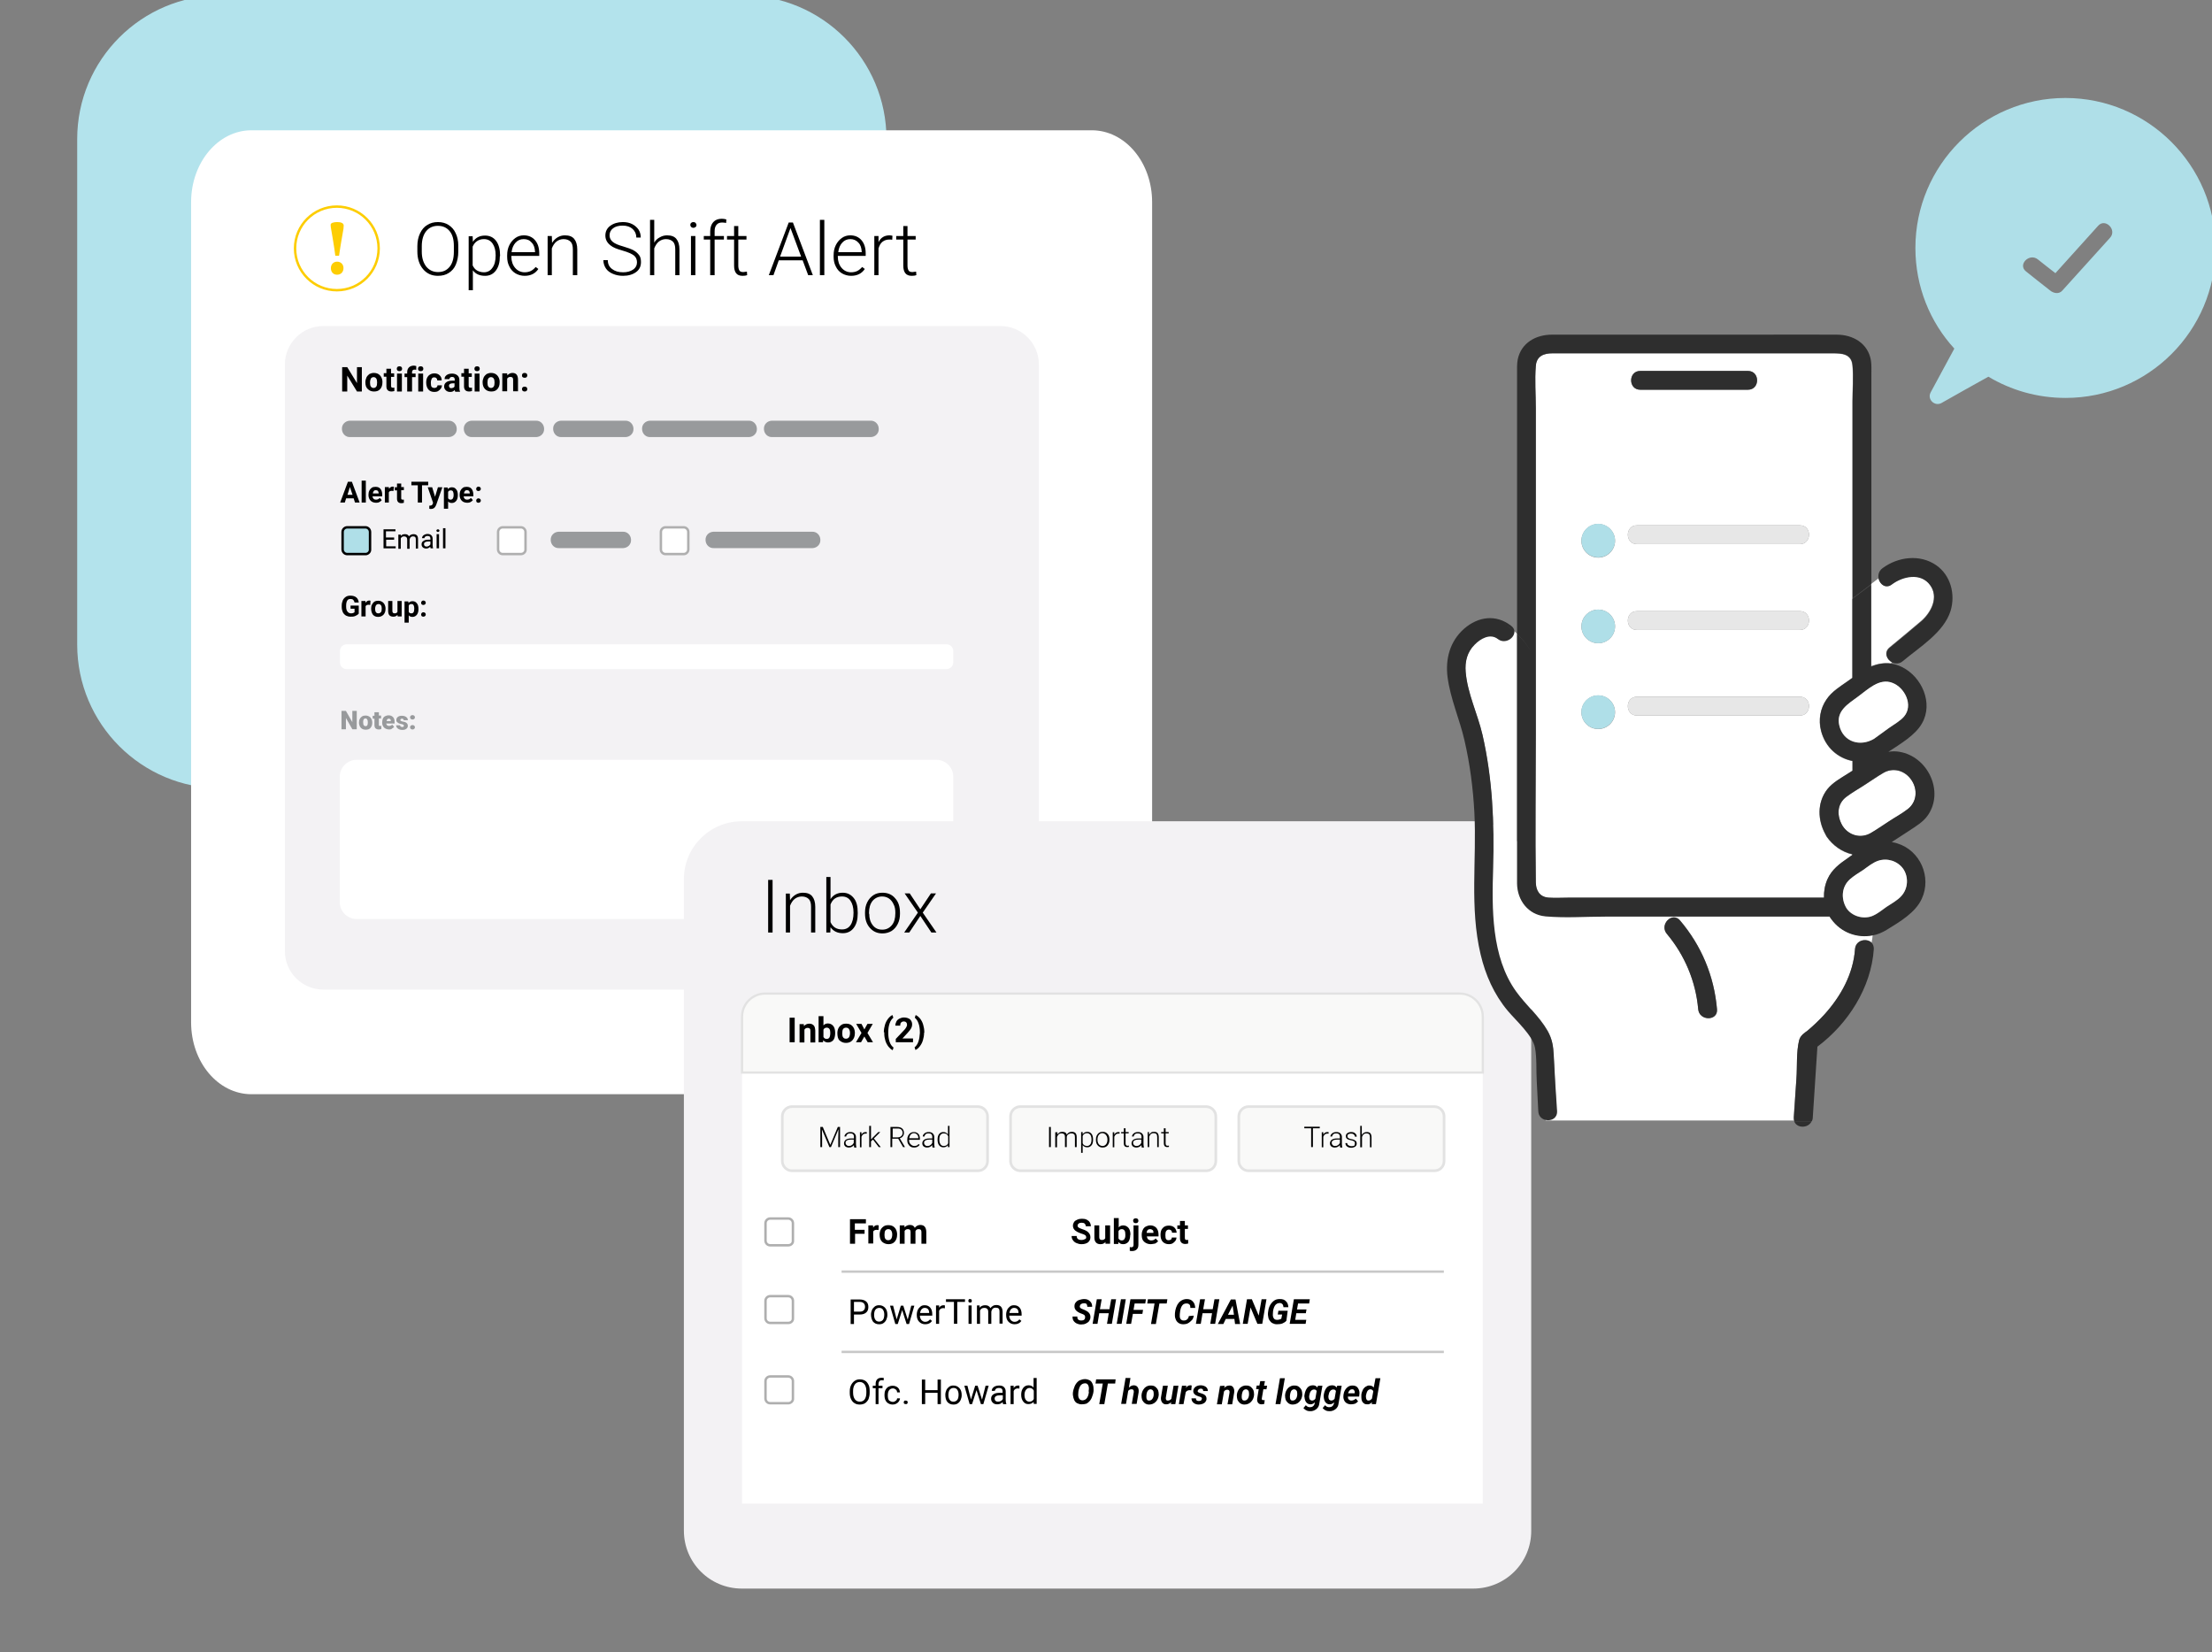 <?xml version="1.0" encoding="utf-8"?>
<!-- Generator: Adobe Illustrator 26.3.1, SVG Export Plug-In . SVG Version: 6.00 Build 0)  -->
<svg version="1.1" id="Layer_1" xmlns="http://www.w3.org/2000/svg" xmlns:xlink="http://www.w3.org/1999/xlink" x="0px" y="0px"
	 viewBox="0 0 1000.1 747" style="enable-background:new 0 0 1000.1 747;" xml:space="preserve">
<rect x="0" y="0" width="1000.1" height="747" fill="#808080" stroke="none"/>
<style type="text/css">
	.st0{fill:#FFFFFF;}
	.st1{fill:#D6D7D8;}
	.st2{fill:#FA615D;}
	.st3{fill:#DD4845;}
	.st4{fill:#FCBB41;}
	.st5{fill:#DCA244;}
	.st6{fill:#36CB4B;}
	.st7{fill:#28A835;}
	.st8{fill:#F5F5F5;}
	.st9{fill:#C8C7C9;}
	.st10{fill:#808080;}
	.st11{fill:#C5C5C5;}
	.st12{fill:#B6B8BA;}
	.st13{fill:#545454;}
	.st14{fill:#8BB5D5;}
	.st15{fill:#56BB55;}
	.st16{fill:#196FB1;}
	.st17{fill:#2D3E50;}
	.st18{fill:#309FD6;}
	.st19{fill:#949DA5;}
	.st20{fill:#269ED8;}
	.st21{opacity:0.32;fill:#A5A7AA;enable-background:new    ;}
	.st22{opacity:0.38;fill:#A5A7AA;enable-background:new    ;}
	.st23{fill:none;stroke:#FFFFFF;stroke-width:9.306;stroke-miterlimit:10;}
	.st24{clip-path:url(#SVGID_00000074437700949412419780000017651281983021999249_);}
	.st25{fill:#FBFBFB;}
	.st26{fill:#303030;}
	.st27{fill:#3258A3;}
	.st28{clip-path:url(#SVGID_00000146458636716890060560000010835589122930934160_);fill:#FBFBFB;}
	.st29{enable-background:new    ;}
	.st30{fill:#919AA2;}
	.st31{fill:none;stroke:#919AA2;stroke-width:8.164;stroke-linecap:round;stroke-miterlimit:10;}
	.st32{fill:#5A5A5A;}
	.st33{fill:#BBBDBF;}
	.st34{opacity:0.49;fill:none;stroke:#BBBBBC;stroke-width:0.518;stroke-miterlimit:10;enable-background:new    ;}
	.st35{fill:#00CB49;}
	.st36{fill:#EEEFEF;stroke:#BCBCBC;stroke-width:1.462;stroke-miterlimit:10;}
	.st37{opacity:0.32;fill:#AEB0B3;enable-background:new    ;}
	.st38{clip-path:url(#SVGID_00000095328914957969341790000016447119630079781015_);}
	.st39{fill:#EBEBEB;}
	.st40{fill:#EEEFEF;stroke:#BCBCBC;stroke-width:1.869;stroke-miterlimit:10;}
	.st41{fill:#EEEFEF;}
	.st42{fill:#BCBCBC;}
	.st43{fill:#666666;}
	.st44{fill:#DADBDC;}
	.st45{fill:#EEEFEF;stroke:#BCBCBC;stroke-width:1.832;stroke-miterlimit:10;}
	.st46{opacity:0.38;fill:#AEB0B3;enable-background:new    ;}
	.st47{fill:none;stroke:#FFFFFF;stroke-width:8.523;stroke-miterlimit:10;}
	.st48{fill:#ADB1B6;}
	.st49{fill:#FAFAFA;}
	.st50{fill:#B2E2EA;}
	.st51{fill:#ABAFB4;}
	.st52{fill:#8AB5D5;}
	.st53{fill:#F3F4F3;}
	.st54{fill:none;stroke:#000000;stroke-width:0.942;stroke-linecap:round;stroke-linejoin:round;stroke-miterlimit:10;}
	.st55{clip-path:url(#SVGID_00000098907427883108178920000000447135376703211148_);}
	.st56{fill:#00A6DF;stroke:#E4E4E4;stroke-width:2.564;stroke-miterlimit:10;}
	.st57{fill:#86CC24;stroke:#E4E4E4;stroke-width:2.564;stroke-miterlimit:10;}
	.st58{fill:#EFEFEF;}
	.st59{fill:#FFFFFF;stroke:#BCBCBC;stroke-width:1.339;stroke-linecap:round;stroke-linejoin:round;stroke-miterlimit:10;}
	.st60{fill:#787778;}
	.st61{fill:#565656;}
	.st62{fill:none;stroke:#8A8A8A;stroke-width:2.123;stroke-linecap:round;stroke-linejoin:round;stroke-miterlimit:10;}
	.st63{fill:#8A8A8A;}
	.st64{fill:#0087C5;}
	.st65{fill:#BDBFC1;}
	.st66{fill:none;stroke:#AFB1B4;stroke-width:0.813;stroke-miterlimit:10;}
	.st67{fill:#C8E0F4;}
	.st68{fill:none;stroke:#FFFFFF;stroke-width:0.813;stroke-miterlimit:10;}
	.st69{fill:#007AC0;}
	.st70{opacity:0.32;fill:#AFB1B4;enable-background:new    ;}
	.st71{opacity:0.38;fill:#AFB1B4;enable-background:new    ;}
	.st72{fill:none;stroke:#FFFFFF;stroke-width:5.643;stroke-miterlimit:10;}
	.st73{clip-path:url(#SVGID_00000183241506818269086350000008606263168138948267_);}
	.st74{fill:#FDFFC0;}
	.st75{fill:#C1E5C4;}
	.st76{fill:#196FB3;}
	.st77{clip-path:url(#SVGID_00000066489166857702921930000007356976817241581703_);}
	.st78{fill:#FFC2C5;}
	.st79{fill:#F1F1F1;}
	.st80{fill:#FCFDFC;}
	.st81{fill:#59B754;}
	.st82{fill:#25A0DA;}
	.st83{fill:#DBDCDD;}
	.st84{fill:none;stroke:#196FB3;stroke-width:1.967;stroke-miterlimit:10;}
	.st85{fill:none;stroke:#DBDCDD;stroke-width:0.728;stroke-miterlimit:10;}
	.st86{fill:#E5E5E5;}
	.st87{fill:#FFFFFF;stroke:#DBDCDD;stroke-width:1.967;stroke-miterlimit:10;}
	.st88{fill:#8DB7D7;}
	.st89{opacity:0.49;fill:none;stroke:#B7B7B7;stroke-width:1.967;stroke-miterlimit:10;enable-background:new    ;}
	.st90{fill:#FCFCFB;}
	.st91{fill:#01B04B;}
	.st92{fill:#CCCCCC;}
	.st93{fill:none;stroke:#DBDCDD;stroke-width:1.24;stroke-miterlimit:10;}
	.st94{fill:#F0EFEF;}
	.st95{opacity:0.32;fill:#A7A9AC;enable-background:new    ;}
	.st96{clip-path:url(#SVGID_00000129908455301490879070000003479970669233126789_);fill:#F1F1F1;}
	.st97{clip-path:url(#SVGID_00000094617487058546398450000017952672774620243105_);fill:#FCFDFC;}
	.st98{clip-path:url(#SVGID_00000107585207173163356670000004377881992532896146_);fill:#DBDCDD;}
	.st99{clip-path:url(#SVGID_00000018235865390811806440000003094889892017521082_);fill:#FFFFFF;}
	.st100{clip-path:url(#SVGID_00000005224798258951754930000008059308867038539710_);fill:#DBDCDD;}
	.st101{clip-path:url(#SVGID_00000145753902706078136800000002057994159935739530_);fill:#FFFFFF;}
	.st102{clip-path:url(#SVGID_00000088125826838217607180000014220160352990188928_);fill:#DBDCDD;}
	.st103{clip-path:url(#SVGID_00000173153936969326420950000012812571885540913332_);fill:#DBDCDD;}
	
		.st104{clip-path:url(#SVGID_00000119086357505507219210000016517635810600874624_);fill:none;stroke:#DBDCDD;stroke-width:0.826;stroke-miterlimit:10;}
	.st105{clip-path:url(#SVGID_00000079482772831139503620000008094983947843073932_);fill:#E5E5E5;}
	.st106{clip-path:url(#SVGID_00000047772582269073718350000015258533613132184995_);fill:#F5F5F5;}
	.st107{clip-path:url(#SVGID_00000160890490596937185920000017531643344088655010_);fill:#F5F5F5;}
	.st108{clip-path:url(#SVGID_00000113332835539827672940000018152657047998273978_);fill:#FFFFFF;}
	.st109{clip-path:url(#SVGID_00000137828306498981327860000006619620001721537188_);fill:#FFFFFF;}
	
		.st110{opacity:0.49;clip-path:url(#SVGID_00000060714052447519859980000006545323529304637065_);fill:none;stroke:#B7B7B7;stroke-width:3.935;stroke-miterlimit:10;enable-background:new    ;}
	.st111{clip-path:url(#SVGID_00000044897568400832169440000011932169859209566345_);}
	.st112{clip-path:url(#SVGID_00000131333723817655201170000007295567788771420845_);}
	.st113{clip-path:url(#SVGID_00000071561301732404140800000010394462820149622184_);}
	.st114{clip-path:url(#SVGID_00000016037920246433641200000006618936527686412958_);}
	.st115{clip-path:url(#SVGID_00000078724708694579811400000008318159770853785005_);}
	.st116{clip-path:url(#SVGID_00000182502991283953167460000003776628816324662403_);}
	.st117{clip-path:url(#SVGID_00000074423650817758522230000004746366103710371490_);}
	.st118{clip-path:url(#SVGID_00000058554821574054858560000001082640607992212621_);}
	.st119{clip-path:url(#SVGID_00000170243401853927173600000010097671949832732558_);}
	.st120{clip-path:url(#SVGID_00000017494838311816745200000010879621334947032713_);}
	.st121{clip-path:url(#SVGID_00000125604569708036586900000011320660936753722778_);}
	.st122{clip-path:url(#SVGID_00000129170549991760017630000017510561250470136223_);}
	.st123{clip-path:url(#SVGID_00000017518647502711056550000012678048943092926361_);}
	.st124{clip-path:url(#SVGID_00000047056567835694692870000004616693870296481959_);}
	.st125{clip-path:url(#SVGID_00000031927795325410435320000002959900987111415440_);}
	.st126{clip-path:url(#SVGID_00000147934734454844336100000000328339076505430694_);}
	.st127{clip-path:url(#SVGID_00000072241433610274593120000001310731846096396985_);}
	.st128{clip-path:url(#SVGID_00000129915159545629435740000011622586619042869165_);}
	.st129{clip-path:url(#SVGID_00000092421389469557185600000013270545415024809885_);}
	.st130{clip-path:url(#SVGID_00000146469571666808345850000015598242877237719705_);}
	.st131{clip-path:url(#SVGID_00000107580270974766875780000006967992177176223934_);fill:#FCFDFC;}
	.st132{clip-path:url(#SVGID_00000159430396577748129090000010651914038457464472_);}
	.st133{clip-path:url(#SVGID_00000132077227253153719490000006492356812742464670_);}
	.st134{clip-path:url(#SVGID_00000166642757979758102140000001223147702785634196_);}
	.st135{clip-path:url(#SVGID_00000142892998571520259510000005717185837216653710_);}
	.st136{clip-path:url(#SVGID_00000069386970248931530890000008942016435083608452_);}
	.st137{clip-path:url(#SVGID_00000055664959557241621420000003012579524311737022_);}
	.st138{clip-path:url(#SVGID_00000038382657414994752350000011550131668592151994_);}
	.st139{clip-path:url(#SVGID_00000082360292441748539000000009865450998023245474_);}
	.st140{clip-path:url(#SVGID_00000121999147694911495760000005363453766105450146_);}
	.st141{clip-path:url(#SVGID_00000029040381429021117110000003153808960758715054_);}
	.st142{clip-path:url(#SVGID_00000032642991209280327560000012907722184718374078_);}
	.st143{clip-path:url(#SVGID_00000108267533917302867860000016855258918673140150_);}
	.st144{clip-path:url(#SVGID_00000180337540250724426960000011075020574375563661_);fill:#01B04B;}
	.st145{clip-path:url(#SVGID_00000056389955419419648760000009210318713140542112_);fill:#CCCCCC;}
	.st146{clip-path:url(#SVGID_00000096021764288703746970000011637282384397749410_);fill:#01B04B;}
	.st147{clip-path:url(#SVGID_00000168830750938599871300000001787181363031761849_);fill:#01B04B;}
	.st148{clip-path:url(#SVGID_00000112625080325454154040000009151638502184826003_);fill:#CCCCCC;}
	.st149{clip-path:url(#SVGID_00000165945629276143875990000016671444907931084166_);fill:#CCCCCC;}
	.st150{clip-path:url(#SVGID_00000021801820108889145840000003496823247574370709_);fill:#CCCCCC;}
	.st151{clip-path:url(#SVGID_00000105413667151027780780000001655702459187227532_);fill:#CCCCCC;}
	.st152{clip-path:url(#SVGID_00000096756704205319218450000003969039559618107578_);}
	.st153{clip-path:url(#SVGID_00000023257380173752478450000000566986939703132807_);}
	.st154{clip-path:url(#SVGID_00000031209212779052545510000013293714694535692172_);}
	.st155{clip-path:url(#SVGID_00000085245510919498298890000014675769511413687186_);}
	.st156{clip-path:url(#SVGID_00000153677215730334675670000000927066424073229746_);}
	.st157{clip-path:url(#SVGID_00000150075691253514067310000009103566131832777381_);}
	.st158{clip-path:url(#SVGID_00000057869426169372145440000007486572452968193682_);}
	.st159{clip-path:url(#SVGID_00000124127545799068976270000001568870173071352235_);}
	.st160{clip-path:url(#SVGID_00000158728503630159835280000016110334965333874312_);}
	.st161{clip-path:url(#SVGID_00000106848596670356466680000016964008731230070409_);}
	.st162{clip-path:url(#SVGID_00000073681850369971550540000014130267147131251860_);}
	.st163{clip-path:url(#SVGID_00000072976828407957418430000015172115801776541873_);}
	.st164{clip-path:url(#SVGID_00000041272116564348851120000008313729467454780311_);}
	.st165{clip-path:url(#SVGID_00000004544422638329602020000008677941192934928826_);}
	.st166{clip-path:url(#SVGID_00000062182543214597459310000011516722663870400398_);}
	.st167{clip-path:url(#SVGID_00000020360248727022302540000012587729901730382482_);}
	.st168{clip-path:url(#SVGID_00000054233104102490140640000017101001500734635171_);}
	.st169{clip-path:url(#SVGID_00000087399641797178985290000007871727416695047582_);}
	.st170{clip-path:url(#SVGID_00000003092540550064368570000014032164504381121205_);}
	.st171{clip-path:url(#SVGID_00000037657697522373358410000002011607524137095056_);}
	.st172{clip-path:url(#SVGID_00000147912291338024309380000005008484072408564909_);}
	.st173{clip-path:url(#SVGID_00000137110302708725847690000005263216986411751100_);}
	.st174{clip-path:url(#SVGID_00000170250043145426020830000008978411427081879470_);}
	.st175{clip-path:url(#SVGID_00000163761596801389851570000013392683093469256849_);}
	.st176{clip-path:url(#SVGID_00000122685427902946111280000009261118017550497981_);}
	.st177{clip-path:url(#SVGID_00000109030913593942546070000017699599876695426238_);}
	.st178{clip-path:url(#SVGID_00000144335625685479906110000014629180447148827567_);}
	.st179{clip-path:url(#SVGID_00000136405229485980419170000000904023361320857491_);}
	.st180{clip-path:url(#SVGID_00000074424369264024628340000008426909969317095555_);}
	.st181{clip-path:url(#SVGID_00000127027273254285723940000015393977365364487610_);}
	.st182{clip-path:url(#SVGID_00000017497166043856194820000009186892250740536708_);}
	.st183{clip-path:url(#SVGID_00000026160229927642666690000010671362048952389253_);}
	.st184{clip-path:url(#SVGID_00000122705111683341914350000017652768144376877467_);}
	.st185{clip-path:url(#SVGID_00000036229156097665574200000003572156177876526219_);}
	.st186{clip-path:url(#SVGID_00000068642264113143180440000006377221821778140050_);}
	.st187{clip-path:url(#SVGID_00000076569764781417486790000001702653018838269081_);}
	.st188{clip-path:url(#SVGID_00000150824796102278134870000006246154871092637591_);}
	.st189{clip-path:url(#SVGID_00000069372685542295960580000008006152879142299549_);}
	.st190{clip-path:url(#SVGID_00000049939762293719749130000000454008874995166886_);}
	.st191{clip-path:url(#SVGID_00000106843055477973057860000009136293862679399593_);}
	.st192{clip-path:url(#SVGID_00000037673633487867384130000005522339627634604928_);}
	.st193{clip-path:url(#SVGID_00000119802371117912067020000011580374913617445032_);}
	.st194{clip-path:url(#SVGID_00000141418211840569383860000014148090877763278252_);}
	.st195{clip-path:url(#SVGID_00000049942581901067201400000016772436453324554395_);}
	.st196{clip-path:url(#SVGID_00000125599542355615405920000016168911692853917629_);}
	.st197{clip-path:url(#SVGID_00000174578872577374377870000003771002702531213759_);}
	.st198{clip-path:url(#SVGID_00000012435045322341648760000005856989163456546484_);}
	.st199{clip-path:url(#SVGID_00000085240338405566345340000009772586261512349321_);}
	.st200{clip-path:url(#SVGID_00000055692752097643089300000009433403511854921650_);}
	.st201{clip-path:url(#SVGID_00000141440525356290887860000005561913387400565168_);}
	.st202{clip-path:url(#SVGID_00000167367065690409990430000000097501703078280860_);}
	.st203{clip-path:url(#SVGID_00000034071451679309907450000001367122840530893750_);}
	.st204{clip-path:url(#SVGID_00000086660235123061774420000017230813968518590352_);}
	.st205{clip-path:url(#SVGID_00000023976747688714485250000003453730644801798562_);}
	.st206{clip-path:url(#SVGID_00000015327409938155010450000017378868247838038436_);}
	.st207{clip-path:url(#SVGID_00000036967153322274988130000002142402338581458346_);}
	.st208{clip-path:url(#SVGID_00000111174625852138090260000018276869694085812096_);}
	.st209{clip-path:url(#SVGID_00000006681283245848279950000010051916295242820239_);}
	.st210{clip-path:url(#SVGID_00000129175339433419627580000008777636738273039258_);}
	.st211{clip-path:url(#SVGID_00000146488448951915517570000016648560041222644372_);}
	.st212{clip-path:url(#SVGID_00000062163660330372278960000000737219776605011349_);}
	.st213{clip-path:url(#SVGID_00000114046567385894498750000003280051978185146021_);}
	.st214{clip-path:url(#SVGID_00000008835601567388093700000000457085733191377280_);}
	.st215{clip-path:url(#SVGID_00000147912848555663138030000010314478986134485922_);}
	.st216{clip-path:url(#SVGID_00000134930120180936291160000016738009764323059848_);}
	.st217{clip-path:url(#SVGID_00000094603860490392304860000002587006486062057103_);}
	.st218{clip-path:url(#SVGID_00000018952459622312677420000006003155795286556601_);}
	.st219{clip-path:url(#SVGID_00000051370468821664161050000016543361490222939303_);}
	.st220{clip-path:url(#SVGID_00000070800667637294887560000008523993403969872776_);}
	.st221{clip-path:url(#SVGID_00000139276700258322849290000000480117359650835601_);}
	.st222{clip-path:url(#SVGID_00000067927147885615064640000010442034457961425852_);}
	.st223{clip-path:url(#SVGID_00000101792107807709349490000017959317000879979149_);}
	.st224{clip-path:url(#SVGID_00000180360645986255293820000010035377325844732810_);}
	.st225{clip-path:url(#SVGID_00000098211674600583253020000001847597677141113256_);}
	.st226{clip-path:url(#SVGID_00000141418109636929278070000012179733218560319628_);}
	.st227{clip-path:url(#SVGID_00000096020508718421628050000000911894419945246108_);}
	.st228{clip-path:url(#SVGID_00000180334742550151801180000015109387767280985992_);}
	.st229{clip-path:url(#SVGID_00000050635944117647843710000015962219490999108266_);}
	.st230{clip-path:url(#SVGID_00000044875956783657262530000013727290528733972116_);}
	.st231{clip-path:url(#SVGID_00000135684604688574569080000000601875035078324871_);}
	.st232{clip-path:url(#SVGID_00000063591997500938049770000016718657848772353461_);}
	.st233{clip-path:url(#SVGID_00000110464479307822620700000017775478950448725634_);}
	.st234{clip-path:url(#SVGID_00000114787898558175413280000014840129814898610073_);}
	.st235{clip-path:url(#SVGID_00000074401857774128385830000004485810634472503474_);}
	.st236{clip-path:url(#SVGID_00000021119593269881863380000003145295957447351729_);}
	
		.st237{clip-path:url(#SVGID_00000139263277723424546890000004038851213561530544_);fill:none;stroke:#DBDCDD;stroke-width:1.24;stroke-miterlimit:10;}
	.st238{clip-path:url(#SVGID_00000180362719906481637800000000680454386019271045_);}
	.st239{clip-path:url(#SVGID_00000079480233962323804820000010514391403611786159_);}
	.st240{clip-path:url(#SVGID_00000065056006319413626110000012801959834112841382_);}
	.st241{clip-path:url(#SVGID_00000043448414594177225840000018261019139511473306_);}
	.st242{clip-path:url(#SVGID_00000077303894643895937580000009591210073074431917_);}
	.st243{clip-path:url(#SVGID_00000120528062049963531090000001922986443688194204_);}
	.st244{clip-path:url(#SVGID_00000127001915563187341190000012608512452616561298_);}
	.st245{clip-path:url(#SVGID_00000065056641859309157770000000997884075397860230_);}
	.st246{clip-path:url(#SVGID_00000032629200405098321670000013232829545029081745_);}
	.st247{clip-path:url(#SVGID_00000080896269630541347220000014849051944064467608_);}
	.st248{clip-path:url(#SVGID_00000014632493723527954140000015657748085593086595_);}
	.st249{clip-path:url(#SVGID_00000013910457260361322110000015407045627974264705_);}
	.st250{clip-path:url(#SVGID_00000093176823570316951130000015442338142617571501_);}
	.st251{clip-path:url(#SVGID_00000103234056569365797100000016988838591770226084_);}
	.st252{clip-path:url(#SVGID_00000117636408276396644120000011464598578482240405_);}
	.st253{clip-path:url(#SVGID_00000039105882146482631660000009736543746847973787_);}
	.st254{clip-path:url(#SVGID_00000140707613514086169030000004623372225771173515_);}
	.st255{clip-path:url(#SVGID_00000003784927234418528270000015830520965718882434_);}
	.st256{clip-path:url(#SVGID_00000118390499372130366850000004364948843538587777_);}
	.st257{clip-path:url(#SVGID_00000093151062541920585450000007127444633198083243_);}
	.st258{clip-path:url(#SVGID_00000062880819614262937040000013323411444134133913_);}
	.st259{clip-path:url(#SVGID_00000078038898982697407220000002432096392590344615_);}
	.st260{clip-path:url(#SVGID_00000134933344283495921440000008471774270672551085_);}
	.st261{clip-path:url(#SVGID_00000008865493565243981260000017327633684704788887_);}
	.st262{clip-path:url(#SVGID_00000178927698186951534440000001335822205871602086_);}
	.st263{clip-path:url(#SVGID_00000147200429771429768000000009873841784165630886_);}
	.st264{clip-path:url(#SVGID_00000090984049810294785400000000713135949228008338_);}
	.st265{clip-path:url(#SVGID_00000070092782755916019810000002444357140322634375_);}
	.st266{clip-path:url(#SVGID_00000094616103381035190910000015025764202819298224_);}
	.st267{clip-path:url(#SVGID_00000178917752855084705600000008019014134129529500_);}
	.st268{clip-path:url(#SVGID_00000158001362639146344350000017617072660254961835_);}
	.st269{clip-path:url(#SVGID_00000048481348000488712810000002386104165729899392_);}
	.st270{clip-path:url(#SVGID_00000012455814220679823960000015353684944411775150_);}
	.st271{clip-path:url(#SVGID_00000039114627868811313680000007973897614325134985_);}
	.st272{clip-path:url(#SVGID_00000151546100948607018720000006495520520610028673_);}
	.st273{clip-path:url(#SVGID_00000018933723181405907140000003461659068032507071_);}
	.st274{clip-path:url(#SVGID_00000181058894105749994410000013869541473060303283_);}
	.st275{clip-path:url(#SVGID_00000097491041726054656140000012445903419710627761_);}
	.st276{clip-path:url(#SVGID_00000039111913006224363370000006223400195937789858_);}
	.st277{clip-path:url(#SVGID_00000034793829649374219540000014571233494149633414_);}
	.st278{clip-path:url(#SVGID_00000166640799608603308300000015564734461800373408_);}
	.st279{clip-path:url(#SVGID_00000015316597995468879150000002520669257067637679_);}
	.st280{clip-path:url(#SVGID_00000122713187058156272050000007419151037348205472_);}
	.st281{clip-path:url(#SVGID_00000098941653899699511000000006292939820219267478_);}
	.st282{clip-path:url(#SVGID_00000001627534362897167550000007872153714548806019_);}
	.st283{clip-path:url(#SVGID_00000075857611295968165440000010672228314087974557_);}
	.st284{clip-path:url(#SVGID_00000178904323311098058610000017498814508498459575_);}
	.st285{clip-path:url(#SVGID_00000088121909499973454640000006990702380785915555_);}
	.st286{clip-path:url(#SVGID_00000155854498156956920920000013378194569450599827_);fill:#CCCCCC;}
	.st287{clip-path:url(#SVGID_00000034066865168149496990000007565619566344096440_);fill:#00B349;}
	.st288{clip-path:url(#SVGID_00000154416825144737490030000005578457381807466142_);fill:#FF0200;}
	.st289{clip-path:url(#SVGID_00000067194775565523866940000006149922435556776359_);fill:#FDFF00;}
	.st290{clip-path:url(#SVGID_00000161619904773832944780000009984131431234184865_);fill:#006EC2;}
	.st291{clip-path:url(#SVGID_00000098214848677930823740000010269168578266984067_);fill:#7127A4;}
	.st292{clip-path:url(#SVGID_00000037685849148327268790000004427237724181073798_);fill:#F0EFEF;}
	.st293{clip-path:url(#SVGID_00000056420796270383318050000004364349557112449189_);fill:#F0EFEF;}
	.st294{clip-path:url(#SVGID_00000143613867279783851030000003750582326458767509_);}
	.st295{clip-path:url(#SVGID_00000139269981385793275710000000356577921862929550_);}
	.st296{clip-path:url(#SVGID_00000076594288934303079950000015324075083598915749_);}
	.st297{clip-path:url(#SVGID_00000107547822309011399330000007966738445565192363_);}
	.st298{clip-path:url(#SVGID_00000050625075185113209520000012990935295802376877_);}
	.st299{clip-path:url(#SVGID_00000120536777222473781260000012007277798280433024_);}
	.st300{clip-path:url(#SVGID_00000156548805159053453930000010844012726408409239_);}
	.st301{clip-path:url(#SVGID_00000057863483093545271250000010939553098898847409_);}
	.st302{clip-path:url(#SVGID_00000096744121526169254200000016484887252537046406_);}
	.st303{clip-path:url(#SVGID_00000015341979040741570650000004928808358510237097_);}
	.st304{clip-path:url(#SVGID_00000163072803778865680320000006878606740286011537_);}
	.st305{clip-path:url(#SVGID_00000166634011496764651280000014507141902972006788_);}
	.st306{clip-path:url(#SVGID_00000034780812140969486460000005006816247692138113_);}
	.st307{clip-path:url(#SVGID_00000179613517991815590740000005847859190072071071_);}
	.st308{clip-path:url(#SVGID_00000180358187746382526630000006560053612934734515_);}
	.st309{clip-path:url(#SVGID_00000000185651409654806450000002555642239062586011_);}
	.st310{clip-path:url(#SVGID_00000080900091068806113590000010270408261467575206_);}
	.st311{clip-path:url(#SVGID_00000044177190915236435810000012195247567880114879_);}
	.st312{clip-path:url(#SVGID_00000070801055551117046620000005486974187203440025_);}
	.st313{clip-path:url(#SVGID_00000045576562643554255330000014958040697134462598_);}
	.st314{clip-path:url(#SVGID_00000037671281864122240480000011726193803185809082_);}
	.st315{clip-path:url(#SVGID_00000013158613439916367740000002892289058814435747_);}
	.st316{clip-path:url(#SVGID_00000153685661666011690700000003348811037006906554_);}
	.st317{clip-path:url(#SVGID_00000127748644387018013510000014901753834994619048_);}
	.st318{clip-path:url(#SVGID_00000138574097402132533080000017460128328999661955_);}
	.st319{clip-path:url(#SVGID_00000129906710055464184510000017270331839471521163_);}
	.st320{clip-path:url(#SVGID_00000069369452301369712560000010325493077615825028_);}
	.st321{clip-path:url(#SVGID_00000016065742197593545670000007883445731253301685_);}
	.st322{clip-path:url(#SVGID_00000160882005735319035000000009149478439578501274_);}
	.st323{clip-path:url(#SVGID_00000014622946442274055890000016644108833908186796_);}
	.st324{clip-path:url(#SVGID_00000181088472676920260370000003599271354061169566_);}
	.st325{clip-path:url(#SVGID_00000093879070349035933640000003605936697044158853_);}
	.st326{clip-path:url(#SVGID_00000061472237350978296020000001540612214151906219_);}
	.st327{clip-path:url(#SVGID_00000006703867845523557750000018295651095299245447_);}
	.st328{clip-path:url(#SVGID_00000125598076665667465020000000184831182597001861_);}
	.st329{clip-path:url(#SVGID_00000085965246430114604840000014474233353241864379_);}
	.st330{clip-path:url(#SVGID_00000085237678983494653300000002220032054817828238_);}
	.st331{clip-path:url(#SVGID_00000137118963845569323010000003719934665865356728_);}
	.st332{clip-path:url(#SVGID_00000054965944400658490210000009228405453527703700_);}
	.st333{clip-path:url(#SVGID_00000062881089422601513600000007832771965915315895_);}
	.st334{clip-path:url(#SVGID_00000070825174817460577500000005915646546122002573_);}
	.st335{clip-path:url(#SVGID_00000019637448558975177720000008731648710737110711_);}
	.st336{clip-path:url(#SVGID_00000031917403797607767850000014000519242549760669_);}
	.st337{clip-path:url(#SVGID_00000116940369719715973820000006992746915053010102_);}
	.st338{clip-path:url(#SVGID_00000009579283693170422960000003043802892066268581_);}
	.st339{clip-path:url(#SVGID_00000077312548691014983600000001855200887971206842_);}
	.st340{clip-path:url(#SVGID_00000013873636717313057780000002157759666039774654_);}
	.st341{clip-path:url(#SVGID_00000160870943801406707940000000122022012740332171_);}
	.st342{clip-path:url(#SVGID_00000170257389144654883990000010724842509249736857_);}
	.st343{clip-path:url(#SVGID_00000116222832300952736970000007356778097327869604_);}
	.st344{clip-path:url(#SVGID_00000128446643077482806710000005853445836081694875_);}
	.st345{clip-path:url(#SVGID_00000102543028386327570130000016523112728130760095_);}
	.st346{clip-path:url(#SVGID_00000133501053973853325360000016617348796575628733_);fill:#CCCCCC;}
	.st347{clip-path:url(#SVGID_00000036239086018811019640000011310486654523478966_);fill:#01B04B;}
	.st348{clip-path:url(#SVGID_00000065032028380571277170000017787140118990148786_);fill:#01B04B;}
	.st349{clip-path:url(#SVGID_00000149379575032225442890000015380216403980968881_);fill:#FF0200;}
	.st350{clip-path:url(#SVGID_00000046302094092648002430000013613375095021523083_);fill:#F7F8F9;}
	.st351{clip-path:url(#SVGID_00000011006554483190714610000007436668879531716492_);fill:#F7F8F9;}
	.st352{clip-path:url(#SVGID_00000039097509578677894980000011308778479183838602_);fill:#F7F8F9;}
	.st353{clip-path:url(#SVGID_00000033331278728093481540000015396919550510866580_);fill:#F7F8F9;}
	.st354{clip-path:url(#SVGID_00000068640198233241926920000006381826821441543052_);fill:#F7F8F9;}
	.st355{clip-path:url(#SVGID_00000057150653241475400590000005335959024838686340_);fill:#F7F8F9;}
	.st356{clip-path:url(#SVGID_00000011730953273187412360000009455988412499948706_);fill:#F7F8F9;}
	.st357{clip-path:url(#SVGID_00000164502049237116623200000011271611210418275256_);fill:#F7F8F9;}
	.st358{clip-path:url(#SVGID_00000157279587987114329110000001087723868801263011_);fill:#F7F8F9;}
	.st359{clip-path:url(#SVGID_00000013183128960212308350000000222062446275357602_);}
	.st360{clip-path:url(#SVGID_00000029759878925600903510000017798865527416827792_);}
	.st361{clip-path:url(#SVGID_00000183220071920490977820000000212810836263654331_);}
	.st362{clip-path:url(#SVGID_00000061453013685465573640000015761465352155413632_);}
	.st363{clip-path:url(#SVGID_00000049219025294709485560000000265553337799535292_);}
	.st364{clip-path:url(#SVGID_00000139974224891085890570000007690757967480313023_);}
	.st365{clip-path:url(#SVGID_00000127766652749391419640000012980054173422673325_);}
	.st366{clip-path:url(#SVGID_00000090289969051378687550000002256997805945267869_);}
	.st367{clip-path:url(#SVGID_00000041285909449333220270000013389206076452013751_);}
	.st368{clip-path:url(#SVGID_00000041292472178328302080000003706575323872287162_);}
	.st369{clip-path:url(#SVGID_00000157989730417855087670000013176338957512571324_);}
	.st370{clip-path:url(#SVGID_00000176724079054271490950000004239215359745692294_);}
	.st371{clip-path:url(#SVGID_00000091712379752786337960000002890797612456419501_);}
	.st372{clip-path:url(#SVGID_00000075147860533269444750000008322255948614581180_);}
	.st373{clip-path:url(#SVGID_00000019679817041576810680000018172237127025078950_);}
	.st374{clip-path:url(#SVGID_00000119119342475692366060000014579570455728023940_);}
	.st375{clip-path:url(#SVGID_00000180325815591037606060000007756387634931504556_);}
	.st376{clip-path:url(#SVGID_00000023280248266109506110000014730508160038575512_);}
	.st377{clip-path:url(#SVGID_00000078007397230665427450000016221073155053883016_);}
	.st378{clip-path:url(#SVGID_00000103954936111464005390000003848729851671168387_);}
	.st379{clip-path:url(#SVGID_00000129904008823526184160000012867027315928364937_);}
	.st380{clip-path:url(#SVGID_00000020367490316099082020000001428629076976637864_);}
	.st381{clip-path:url(#SVGID_00000130633364136043630810000013552024968365906562_);}
	.st382{clip-path:url(#SVGID_00000026855205362160372080000014466833368131938455_);}
	.st383{clip-path:url(#SVGID_00000044881080695324901760000005600398271331542433_);}
	.st384{clip-path:url(#SVGID_00000076598961977568003840000004881259270751089833_);}
	.st385{clip-path:url(#SVGID_00000032641518166733436250000002045282712623707011_);}
	.st386{clip-path:url(#SVGID_00000080918147027884393180000012711380814107680385_);}
	.st387{clip-path:url(#SVGID_00000143590424352333607000000014015358010981191595_);}
	.st388{clip-path:url(#SVGID_00000116205258272493926430000012467758952326864306_);}
	.st389{opacity:0.38;fill:#A7A9AC;enable-background:new    ;}
	.st390{fill:none;stroke:#FFFFFF;stroke-width:9.345;stroke-miterlimit:10;}
	.st391{fill:#6D6C6D;}
	.st392{fill:#446890;}
	.st393{fill:#5A81AF;}
	.st394{fill:#354F6F;}
	.st395{fill:#55BD53;}
	.st396{fill:#2B3D51;}
	.st397{fill:#C6DFF5;}
	.st398{fill:none;stroke:#DBDCDD;stroke-width:1.828;stroke-miterlimit:10;}
	.st399{fill:#0F6DB6;}
	.st400{fill:#FFFF95;}
	.st401{opacity:0.49;fill:none;stroke:#B6B6B7;stroke-width:0.366;stroke-miterlimit:10;enable-background:new    ;}
	.st402{fill:#B3E3EC;}
	.st403{clip-path:url(#SVGID_00000002372730229456256280000016569350074552789411_);}
	.st404{fill:#00A6DF;}
	.st405{fill:none;stroke:#EFEFEF;stroke-width:2.864;stroke-miterlimit:10;}
	.st406{fill:#939CA4;}
	.st407{fill:#44688D;}
	.st408{fill:none;stroke:#E6E6E6;stroke-width:2.732;stroke-linecap:round;stroke-linejoin:round;stroke-miterlimit:10;}
	.st409{fill:#0081D4;stroke:#000000;stroke-width:2.04;stroke-miterlimit:10;}
	.st410{fill:#B3B3B3;}
	.st411{fill:#FFFFFF;stroke:#000000;stroke-width:2.04;stroke-miterlimit:10;}
	.st412{fill:#E6E6E6;}
	.st413{fill:none;stroke:#E6E6E6;stroke-width:2.528;stroke-linecap:round;stroke-linejoin:round;stroke-miterlimit:10;}
	.st414{fill:none;stroke:#FFFFFF;stroke-width:2.851;stroke-linecap:round;stroke-linejoin:round;stroke-miterlimit:10;}
	.st415{fill:none;stroke:#EFEFEF;stroke-width:3.452;stroke-miterlimit:10;}
	.st416{fill:#EEF4F5;}
	.st417{fill:#CBE5ED;}
	.st418{fill:none;stroke:#E6E6E6;stroke-width:1.553;stroke-linecap:round;stroke-linejoin:round;stroke-miterlimit:10;}
	.st419{fill:none;stroke:#44688D;stroke-width:6.13;stroke-linecap:round;stroke-linejoin:round;stroke-miterlimit:10;}
	.st420{fill:#2E2E2E;}
	.st421{fill:#AEDBE5;}
	.st422{fill:#F6F7F6;}
	.st423{fill:#221F1F;}
	.st424{fill:#AFB1B3;}
	.st425{fill:#FFFFFF;stroke:#D1D1D1;stroke-width:2.005;stroke-linecap:round;stroke-linejoin:round;stroke-miterlimit:10;}
	.st426{fill:#464646;}
	.st427{fill:#404040;}
	.st428{fill:#1099EF;}
	.st429{fill:#F3F2F4;}
	.st430{fill:#D0DCDE;}
	.st431{fill:#F9F9F8;stroke:#E2E2E2;stroke-width:0.852;stroke-miterlimit:10;}
	.st432{fill:#C8C8C8;}
	.st433{fill:#FDCD02;}
	.st434{fill:#AFAFAF;}
	.st435{fill:none;stroke:#C8C8C8;stroke-width:0.914;stroke-miterlimit:10;}
	.st436{fill:#B1B7CD;}
	.st437{fill:#E90037;}
	.st438{fill:#FF4C47;}
	.st439{fill:#F9F9F8;stroke:#E2E2E2;stroke-width:1.565;stroke-miterlimit:10;}
	.st440{fill:#AFDFE8;}
	.st441{fill:#F9F9F8;stroke:#E2E2E2;stroke-width:1.301;stroke-miterlimit:10;}
	.st442{fill:#F9F9F8;stroke:#E2E2E2;stroke-width:1.329;stroke-miterlimit:10;}
	.st443{fill:#E2E2E2;}
	.st444{fill:#F9F9F8;stroke:#E2E2E2;stroke-width:1.787;stroke-miterlimit:10;}
	.st445{fill:none;stroke:#C8C8C8;stroke-width:1.08;stroke-miterlimit:10;}
	.st446{fill:none;stroke:#C8C8C8;stroke-width:2.268;stroke-linecap:round;stroke-linejoin:round;stroke-miterlimit:10;}
	.st447{fill:#989A9C;}
	.st448{fill:none;stroke:#FDCD02;stroke-width:1.098;stroke-miterlimit:10;}
	.st449{fill:#AFDFE8;stroke:#000000;stroke-width:1.098;stroke-miterlimit:10;}
	.st450{fill:#FFFFFF;stroke:#AFAFAF;stroke-width:1.098;stroke-miterlimit:10;}
	.st451{fill:#F9F9F8;stroke:#E2E2E2;stroke-width:1.205;stroke-miterlimit:10;}
	.st452{fill:#F9F9F8;stroke:#E2E2E2;stroke-width:1.002;stroke-miterlimit:10;}
	.st453{fill:none;stroke:#C8C8C8;stroke-width:1.077;stroke-miterlimit:10;}
	.st454{fill:#E7E7E7;}
</style>
<path class="st402" d="M335.8,356.4H99.9c-35.9,0-65-29.1-65-65V62.9c0-35.9,29.1-65,65-65h235.9c35.9,0,65,29.1,65,65v228.6
	C400.7,327.4,371.6,356.4,335.8,356.4z"/>
<g>
	<path class="st0" d="M113.7,58.9h379.9c15.1,0,27.3,14.5,27.3,32.5v370.8c0,17.9-12.2,32.5-27.3,32.5H113.7
		c-15.1,0-27.3-14.5-27.3-32.5V91.4C86.4,73.5,98.6,58.9,113.7,58.9z"/>
	<path class="st429" d="M452.3,447.4H146.2c-9.6,0-17.4-7.8-17.4-17.4V164.8c0-9.6,7.8-17.4,17.4-17.4h306.1
		c9.6,0,17.4,7.8,17.4,17.4v265.3C469.7,439.7,461.9,447.4,452.3,447.4z"/>
	<g>
		<path d="M163.7,177h-2.3l-4.4-7.2v7.2h-2.3V166h2.3l4.4,7.2V166h2.2V177z"/>
		<path d="M165.2,172.8c0-0.8,0.2-1.5,0.5-2.2c0.3-0.6,0.8-1.1,1.3-1.5c0.6-0.3,1.3-0.5,2-0.5c1.1,0,2,0.3,2.7,1
			c0.7,0.7,1.1,1.6,1.2,2.7l0,0.6c0,1.2-0.3,2.2-1,3c-0.7,0.8-1.6,1.1-2.8,1.1s-2.1-0.4-2.8-1.1
			C165.5,175.2,165.2,174.2,165.2,172.8L165.2,172.8z M167.3,173c0,0.8,0.1,1.4,0.4,1.8c0.3,0.4,0.7,0.6,1.2,0.6
			c0.5,0,0.9-0.2,1.2-0.6c0.3-0.4,0.4-1,0.4-1.9c0-0.8-0.1-1.3-0.4-1.8c-0.3-0.4-0.7-0.6-1.2-0.6c-0.5,0-0.9,0.2-1.2,0.6
			C167.5,171.5,167.3,172.1,167.3,173z"/>
		<path d="M176.8,166.8v2h1.4v1.6h-1.4v4.1c0,0.3,0.1,0.5,0.2,0.6s0.3,0.2,0.7,0.2c0.2,0,0.5,0,0.6-0.1v1.6
			c-0.4,0.1-0.9,0.2-1.3,0.2c-1.5,0-2.3-0.8-2.3-2.3v-4.4h-1.2v-1.6h1.2v-2H176.8z"/>
		<path d="M179.4,166.7c0-0.3,0.1-0.6,0.3-0.8s0.5-0.3,0.9-0.3c0.4,0,0.7,0.1,0.9,0.3c0.2,0.2,0.3,0.5,0.3,0.8
			c0,0.3-0.1,0.6-0.3,0.8s-0.5,0.3-0.9,0.3s-0.7-0.1-0.9-0.3S179.4,167.1,179.4,166.7z M181.7,177h-2.2v-8.1h2.2V177z"/>
		<path d="M184.1,177v-6.5h-1.2v-1.6h1.2v-0.7c0-0.9,0.3-1.6,0.8-2.1c0.5-0.5,1.3-0.8,2.2-0.8c0.3,0,0.7,0.1,1.1,0.2l0,1.7
			c-0.2,0-0.4-0.1-0.7-0.1c-0.8,0-1.2,0.4-1.2,1.1v0.7h1.6v1.6h-1.6v6.5H184.1z"/>
		<path d="M189,166.7c0-0.3,0.1-0.6,0.3-0.8s0.5-0.3,0.9-0.3c0.4,0,0.7,0.1,0.9,0.3c0.2,0.2,0.3,0.5,0.3,0.8c0,0.3-0.1,0.6-0.3,0.8
			s-0.5,0.3-0.9,0.3s-0.7-0.1-0.9-0.3S189,167.1,189,166.7z M191.3,177h-2.2v-8.1h2.2V177z"/>
		<path d="M196.4,175.4c0.4,0,0.7-0.1,1-0.3c0.2-0.2,0.4-0.5,0.4-0.9h2c0,0.5-0.2,1.1-0.5,1.5s-0.7,0.8-1.2,1.1
			c-0.5,0.3-1.1,0.4-1.7,0.4c-1.2,0-2.1-0.4-2.7-1.1s-1-1.8-1-3.1v-0.1c0-1.3,0.3-2.2,1-3c0.7-0.7,1.6-1.1,2.7-1.1
			c1,0,1.8,0.3,2.4,0.9c0.6,0.6,0.9,1.3,0.9,2.3h-2c0-0.4-0.1-0.8-0.4-1c-0.2-0.3-0.6-0.4-1-0.4c-0.5,0-0.9,0.2-1.1,0.6
			s-0.4,1-0.4,1.8v0.2c0,0.8,0.1,1.4,0.4,1.8C195.5,175.2,195.9,175.4,196.4,175.4z"/>
		<path d="M205.8,177c-0.1-0.2-0.2-0.4-0.2-0.7c-0.5,0.6-1.2,0.9-2,0.9c-0.8,0-1.5-0.2-2-0.7c-0.5-0.5-0.8-1-0.8-1.7
			c0-0.9,0.3-1.5,1-2c0.6-0.5,1.6-0.7,2.8-0.7h1v-0.5c0-0.4-0.1-0.7-0.3-0.9s-0.5-0.3-0.9-0.3c-0.4,0-0.7,0.1-0.9,0.3
			c-0.2,0.2-0.3,0.4-0.3,0.7h-2.2c0-0.5,0.1-0.9,0.4-1.3s0.7-0.7,1.2-0.9s1.1-0.3,1.8-0.3c1,0,1.8,0.3,2.4,0.8s0.9,1.2,0.9,2.1v3.5
			c0,0.8,0.1,1.4,0.3,1.7v0.1H205.8z M204,175.5c0.3,0,0.6-0.1,0.9-0.2s0.5-0.3,0.6-0.6v-1.4h-0.8c-1.1,0-1.7,0.4-1.7,1.1l0,0.1
			c0,0.3,0.1,0.5,0.3,0.7C203.4,175.4,203.6,175.5,204,175.5z"/>
		<path d="M211.9,166.8v2h1.4v1.6h-1.4v4.1c0,0.3,0.1,0.5,0.2,0.6s0.3,0.2,0.7,0.2c0.2,0,0.5,0,0.6-0.1v1.6
			c-0.4,0.1-0.9,0.2-1.3,0.2c-1.5,0-2.3-0.8-2.3-2.3v-4.4h-1.2v-1.6h1.2v-2H211.9z"/>
		<path d="M214.5,166.7c0-0.3,0.1-0.6,0.3-0.8s0.5-0.3,0.9-0.3c0.4,0,0.7,0.1,0.9,0.3c0.2,0.2,0.3,0.5,0.3,0.8
			c0,0.3-0.1,0.6-0.3,0.8s-0.5,0.3-0.9,0.3s-0.7-0.1-0.9-0.3S214.5,167.1,214.5,166.7z M216.8,177h-2.2v-8.1h2.2V177z"/>
		<path d="M218.2,172.8c0-0.8,0.2-1.5,0.5-2.2c0.3-0.6,0.8-1.1,1.3-1.5c0.6-0.3,1.3-0.5,2-0.5c1.1,0,2,0.3,2.7,1
			c0.7,0.7,1.1,1.6,1.2,2.7l0,0.6c0,1.2-0.3,2.2-1,3c-0.7,0.8-1.6,1.1-2.8,1.1s-2.1-0.4-2.8-1.1
			C218.6,175.2,218.2,174.2,218.2,172.8L218.2,172.8z M220.4,173c0,0.8,0.1,1.4,0.4,1.8c0.3,0.4,0.7,0.6,1.2,0.6
			c0.5,0,0.9-0.2,1.2-0.6c0.3-0.4,0.4-1,0.4-1.9c0-0.8-0.1-1.3-0.4-1.8c-0.3-0.4-0.7-0.6-1.2-0.6c-0.5,0-0.9,0.2-1.2,0.6
			C220.5,171.5,220.4,172.1,220.4,173z"/>
		<path d="M229.3,168.8l0.1,0.9c0.6-0.7,1.4-1.1,2.3-1.1c0.9,0,1.5,0.3,1.9,0.8c0.4,0.5,0.6,1.3,0.6,2.3v5.2h-2.2v-5.2
			c0-0.5-0.1-0.8-0.3-1c-0.2-0.2-0.5-0.3-1-0.3c-0.6,0-1.1,0.3-1.4,0.8v5.7h-2.2v-8.1H229.3z"/>
		<path d="M236,169.7c0-0.3,0.1-0.6,0.3-0.8c0.2-0.2,0.5-0.3,0.9-0.3c0.4,0,0.6,0.1,0.9,0.3c0.2,0.2,0.3,0.5,0.3,0.8
			c0,0.3-0.1,0.6-0.3,0.8c-0.2,0.2-0.5,0.3-0.9,0.3c-0.4,0-0.6-0.1-0.9-0.3C236.1,170.4,236,170.1,236,169.7z M236,175.9
			c0-0.3,0.1-0.6,0.3-0.8s0.5-0.3,0.9-0.3c0.4,0,0.6,0.1,0.9,0.3c0.2,0.2,0.3,0.5,0.3,0.8c0,0.3-0.1,0.6-0.3,0.8
			c-0.2,0.2-0.5,0.3-0.9,0.3c-0.4,0-0.6-0.1-0.9-0.3C236.1,176.5,236,176.2,236,175.9z"/>
	</g>
	<path class="st0" d="M423.3,415.5h-262c-4.2,0-7.7-3.4-7.7-7.7v-56.6c0-4.2,3.4-7.7,7.7-7.7h262c4.2,0,7.7,3.4,7.7,7.7v56.6
		C431,412.1,427.5,415.5,423.3,415.5z"/>
	<path class="st0" d="M427.9,302.5H156.7c-1.7,0-3-1.4-3-3v-5.2c0-1.7,1.4-3,3-3h271.3c1.7,0,3,1.4,3,3v5.2
		C431,301.1,429.6,302.5,427.9,302.5z"/>
	<path class="st0" d="M163.1,248.3h-7.9c-0.2,0-0.5-0.2-0.5-0.5V241c0-0.2,0.2-0.5,0.5-0.5h7.9c0.2,0,0.5,0.2,0.5,0.5v6.9
		C163.5,248.1,163.3,248.3,163.1,248.3z"/>
	<path class="st447" d="M202.8,197.6h-44.5c-2,0.1-3.6-1.5-3.7-3.5c0-0.1,0-0.1,0-0.2l0,0c-0.1-2,1.5-3.6,3.5-3.7c0.1,0,0.1,0,0.2,0
		h44.5c2-0.1,3.6,1.5,3.7,3.5c0,0.1,0,0.1,0,0.2l0,0c0.1,2-1.5,3.6-3.5,3.7C202.9,197.6,202.9,197.6,202.8,197.6z"/>
	<path class="st447" d="M338.5,197.6H294c-2,0.1-3.6-1.5-3.7-3.5c0-0.1,0-0.1,0-0.2l0,0c-0.1-2,1.5-3.6,3.5-3.7c0.1,0,0.1,0,0.2,0
		h44.5c2-0.1,3.6,1.5,3.7,3.5c0,0.1,0,0.1,0,0.2l0,0c0.1,2-1.5,3.6-3.5,3.7C338.6,197.6,338.6,197.6,338.5,197.6z"/>
	<path class="st447" d="M393.6,197.6h-44.5c-2,0.1-3.6-1.5-3.7-3.5c0-0.1,0-0.1,0-0.2l0,0c-0.1-2,1.5-3.6,3.5-3.7c0.1,0,0.1,0,0.2,0
		h44.5c2-0.1,3.6,1.5,3.7,3.5c0,0.1,0,0.1,0,0.2l0,0c0.1,2-1.5,3.6-3.5,3.7C393.7,197.6,393.7,197.6,393.6,197.6z"/>
	<path class="st447" d="M242.3,197.6h-28.9c-2,0.1-3.6-1.5-3.7-3.5c0-0.1,0-0.1,0-0.2l0,0c-0.1-2,1.5-3.6,3.5-3.7c0.1,0,0.1,0,0.2,0
		h28.9c2-0.1,3.6,1.5,3.7,3.5c0,0.1,0,0.1,0,0.2l0,0c0.1,2-1.5,3.6-3.5,3.7C242.4,197.6,242.4,197.6,242.3,197.6z"/>
	<path class="st447" d="M282.7,197.6h-28.9c-2,0.1-3.6-1.5-3.7-3.5c0-0.1,0-0.1,0-0.2l0,0c-0.1-2,1.5-3.6,3.5-3.7c0.1,0,0.1,0,0.2,0
		h28.9c2-0.1,3.6,1.5,3.7,3.5c0,0.1,0,0.1,0,0.2l0,0c0.1,2-1.5,3.6-3.5,3.7C282.8,197.6,282.8,197.6,282.7,197.6z"/>
	<g>
		<path d="M159.9,225.3h-3.4l-0.6,1.9h-2.1l3.5-9.4h1.8l3.5,9.4h-2.1L159.9,225.3z M157.1,223.7h2.3l-1.2-3.5L157.1,223.7z"/>
		<path d="M165.4,227.2h-1.9v-9.9h1.9V227.2z"/>
		<path d="M170.1,227.3c-1,0-1.9-0.3-2.5-0.9c-0.6-0.6-1-1.5-1-2.5v-0.2c0-0.7,0.1-1.3,0.4-1.9c0.3-0.6,0.7-1,1.1-1.3
			s1.1-0.4,1.7-0.4c1,0,1.7,0.3,2.2,0.9c0.5,0.6,0.8,1.5,0.8,2.6v0.8h-4.4c0.1,0.5,0.2,0.8,0.5,1.1c0.3,0.3,0.7,0.4,1.1,0.4
			c0.7,0,1.3-0.3,1.7-0.8l0.9,1c-0.3,0.4-0.7,0.7-1.1,0.9C171.2,227.2,170.7,227.3,170.1,227.3z M169.9,221.6
			c-0.4,0-0.7,0.1-0.9,0.4c-0.2,0.2-0.4,0.6-0.4,1.1h2.6v-0.1c0-0.4-0.1-0.7-0.3-1C170.6,221.7,170.3,221.6,169.9,221.6z"/>
		<path d="M177.9,222c-0.3,0-0.5-0.1-0.7-0.1c-0.7,0-1.2,0.2-1.4,0.7v4.6H174v-7h1.8l0.1,0.8c0.4-0.6,0.9-1,1.6-1
			c0.2,0,0.4,0,0.6,0.1L177.9,222z"/>
		<path d="M181.4,218.5v1.7h1.2v1.4h-1.2v3.5c0,0.3,0,0.4,0.1,0.6c0.1,0.1,0.3,0.2,0.6,0.2c0.2,0,0.4,0,0.5,0v1.4
			c-0.4,0.1-0.7,0.2-1.1,0.2c-1.3,0-2-0.7-2-2v-3.8h-1v-1.4h1v-1.7H181.4z"/>
		<path d="M193.7,219.4h-2.9v7.8h-1.9v-7.8H186v-1.6h7.6V219.4z"/>
		<path d="M196.7,224.6l1.3-4.3h2l-2.8,8l-0.2,0.4c-0.4,0.9-1.1,1.4-2.1,1.4c-0.3,0-0.5,0-0.8-0.1v-1.4l0.3,0c0.4,0,0.6-0.1,0.8-0.2
			s0.3-0.3,0.4-0.5l0.2-0.6l-2.4-7h2L196.7,224.6z"/>
		<path d="M207,223.8c0,1.1-0.2,1.9-0.7,2.6c-0.5,0.6-1.1,1-2,1c-0.7,0-1.3-0.2-1.7-0.7v3.3h-1.9v-9.6h1.7l0.1,0.7
			c0.5-0.5,1-0.8,1.8-0.8c0.9,0,1.5,0.3,2,1C206.7,221.7,207,222.6,207,223.8L207,223.8z M205.1,223.7c0-0.6-0.1-1.1-0.3-1.5
			s-0.6-0.5-1-0.5c-0.6,0-1,0.2-1.2,0.7v2.8c0.2,0.5,0.6,0.7,1.2,0.7C204.7,225.8,205.1,225.1,205.1,223.7z"/>
		<path d="M211.3,227.3c-1,0-1.9-0.3-2.5-0.9c-0.6-0.6-1-1.5-1-2.5v-0.2c0-0.7,0.1-1.3,0.4-1.9c0.3-0.6,0.7-1,1.1-1.3
			s1.1-0.4,1.7-0.4c1,0,1.7,0.3,2.2,0.9c0.5,0.6,0.8,1.5,0.8,2.6v0.8h-4.4c0.1,0.5,0.2,0.8,0.5,1.1c0.3,0.3,0.7,0.4,1.1,0.4
			c0.7,0,1.3-0.3,1.7-0.8l0.9,1c-0.3,0.4-0.7,0.7-1.1,0.9C212.4,227.2,211.9,227.3,211.3,227.3z M211.1,221.6
			c-0.4,0-0.7,0.1-0.9,0.4c-0.2,0.2-0.4,0.6-0.4,1.1h2.6v-0.1c0-0.4-0.1-0.7-0.3-1C211.8,221.7,211.5,221.6,211.1,221.6z"/>
		<path d="M215.3,221c0-0.3,0.1-0.5,0.3-0.7c0.2-0.2,0.4-0.3,0.7-0.3c0.3,0,0.6,0.1,0.8,0.3c0.2,0.2,0.3,0.4,0.3,0.7
			c0,0.3-0.1,0.5-0.3,0.7c-0.2,0.2-0.5,0.3-0.8,0.3c-0.3,0-0.6-0.1-0.8-0.3C215.4,221.6,215.3,221.3,215.3,221z M215.3,226.3
			c0-0.3,0.1-0.5,0.3-0.7s0.4-0.3,0.7-0.3c0.3,0,0.6,0.1,0.8,0.3c0.2,0.2,0.3,0.4,0.3,0.7c0,0.3-0.1,0.5-0.3,0.7
			c-0.2,0.2-0.5,0.3-0.8,0.3c-0.3,0-0.6-0.1-0.8-0.3C215.4,226.8,215.3,226.6,215.3,226.3z"/>
	</g>
	<path class="st447" d="M367.2,247.8h-44.5c-2,0.1-3.6-1.5-3.7-3.5c0-0.1,0-0.1,0-0.2l0,0c-0.1-2,1.5-3.6,3.5-3.7c0.1,0,0.1,0,0.2,0
		h44.5c2-0.1,3.6,1.5,3.7,3.5c0,0.1,0,0.1,0,0.2l0,0c0.1,2-1.5,3.6-3.5,3.7C367.3,247.8,367.3,247.8,367.2,247.8z"/>
	<path class="st447" d="M281.6,247.8h-28.9c-2,0.1-3.6-1.5-3.7-3.5c0-0.1,0-0.1,0-0.2l0,0c-0.1-2,1.5-3.6,3.5-3.7c0.1,0,0.1,0,0.2,0
		h28.9c2-0.1,3.6,1.5,3.7,3.5c0,0.1,0,0.1,0,0.2l0,0c0.1,2-1.5,3.6-3.5,3.7C281.7,247.8,281.7,247.8,281.6,247.8z"/>
	<g>
		<g>
			<path d="M162.1,277.5c-0.3,0.4-0.8,0.7-1.5,1s-1.3,0.3-2.1,0.3c-0.8,0-1.5-0.2-2.1-0.5c-0.6-0.4-1.1-0.9-1.4-1.5
				c-0.3-0.7-0.5-1.5-0.5-2.4v-0.6c0-0.9,0.2-1.7,0.5-2.4c0.3-0.7,0.8-1.2,1.4-1.6s1.3-0.5,2.1-0.5c1.1,0,2,0.3,2.6,0.8
				c0.6,0.5,1,1.3,1.1,2.3h-1.9c-0.1-0.5-0.3-0.9-0.6-1.2s-0.7-0.4-1.2-0.4c-0.7,0-1.2,0.2-1.5,0.7s-0.5,1.2-0.5,2.2v0.6
				c0,1,0.2,1.7,0.6,2.2c0.4,0.5,0.9,0.8,1.6,0.8c0.7,0,1.2-0.2,1.6-0.5v-1.6h-1.8v-1.4h3.7V277.5z"/>
			<path d="M167.4,273.5c-0.3,0-0.5-0.1-0.7-0.1c-0.7,0-1.2,0.2-1.4,0.7v4.6h-1.9v-7h1.8l0.1,0.8c0.4-0.6,0.9-1,1.6-1
				c0.2,0,0.4,0,0.6,0.1L167.4,273.5z"/>
			<path d="M167.8,275.1c0-0.7,0.1-1.3,0.4-1.8c0.3-0.5,0.6-1,1.1-1.3s1.1-0.4,1.7-0.4c0.9,0,1.7,0.3,2.3,0.9c0.6,0.6,0.9,1.4,1,2.3
				l0,0.5c0,1.1-0.3,1.9-0.9,2.6c-0.6,0.6-1.4,1-2.4,1c-1,0-1.8-0.3-2.4-1C168.1,277.2,167.8,276.3,167.8,275.1L167.8,275.1z
				 M169.6,275.3c0,0.7,0.1,1.2,0.4,1.5c0.2,0.4,0.6,0.5,1.1,0.5c0.5,0,0.8-0.2,1.1-0.5c0.3-0.3,0.4-0.9,0.4-1.7
				c0-0.6-0.1-1.2-0.4-1.5c-0.3-0.4-0.6-0.5-1.1-0.5c-0.5,0-0.8,0.2-1.1,0.5C169.8,274,169.6,274.5,169.6,275.3z"/>
			<path d="M179.7,278c-0.5,0.6-1.1,0.8-1.9,0.8c-0.7,0-1.3-0.2-1.7-0.6s-0.6-1.1-0.6-1.9v-4.6h1.9v4.5c0,0.7,0.3,1.1,1,1.1
				c0.6,0,1.1-0.2,1.3-0.7v-4.9h1.9v7h-1.8L179.7,278z"/>
			<path d="M189.2,275.3c0,1.1-0.2,1.9-0.7,2.6c-0.5,0.6-1.1,1-2,1c-0.7,0-1.3-0.2-1.7-0.7v3.3h-1.9v-9.6h1.7l0.1,0.7
				c0.5-0.5,1-0.8,1.8-0.8c0.9,0,1.5,0.3,2,1C188.9,273.2,189.2,274.1,189.2,275.3L189.2,275.3z M187.3,275.1c0-0.6-0.1-1.1-0.3-1.5
				s-0.6-0.5-1-0.5c-0.6,0-1,0.2-1.2,0.7v2.8c0.2,0.5,0.6,0.7,1.2,0.7C186.9,277.3,187.3,276.6,187.3,275.1z"/>
			<path d="M190.4,272.5c0-0.3,0.1-0.5,0.3-0.7c0.2-0.2,0.4-0.3,0.7-0.3c0.3,0,0.6,0.1,0.8,0.3c0.2,0.2,0.3,0.4,0.3,0.7
				c0,0.3-0.1,0.5-0.3,0.7c-0.2,0.2-0.5,0.3-0.8,0.3c-0.3,0-0.6-0.1-0.8-0.3C190.5,273,190.4,272.8,190.4,272.5z M190.4,277.8
				c0-0.3,0.1-0.5,0.3-0.7s0.4-0.3,0.7-0.3c0.3,0,0.6,0.1,0.8,0.3c0.2,0.2,0.3,0.4,0.3,0.7c0,0.3-0.1,0.5-0.3,0.7
				c-0.2,0.2-0.5,0.3-0.8,0.3c-0.3,0-0.6-0.1-0.8-0.3C190.5,278.3,190.4,278.1,190.4,277.8z"/>
		</g>
	</g>
	<g>
		<path d="M178.3,244h-3.7v3h4.3v0.9h-5.5v-8.6h5.4v0.9h-4.3v2.8h3.7V244z"/>
		<path d="M181.2,241.6l0,0.7c0.5-0.6,1.1-0.8,1.9-0.8c0.9,0,1.5,0.3,1.8,1c0.2-0.3,0.5-0.6,0.8-0.7s0.7-0.3,1.2-0.3
			c1.4,0,2.1,0.7,2.1,2.2v4.3H188v-4.2c0-0.5-0.1-0.8-0.3-1c-0.2-0.2-0.6-0.3-1-0.3c-0.4,0-0.7,0.1-1,0.4c-0.3,0.2-0.4,0.6-0.5,1
			v4.2h-1.1v-4.2c0-0.9-0.5-1.4-1.4-1.4c-0.7,0-1.2,0.3-1.5,0.9v4.7h-1.1v-6.4H181.2z"/>
		<path d="M194.7,247.9c-0.1-0.1-0.1-0.3-0.2-0.7c-0.5,0.5-1.1,0.8-1.8,0.8c-0.6,0-1.1-0.2-1.5-0.5c-0.4-0.4-0.6-0.8-0.6-1.4
			c0-0.7,0.3-1.2,0.8-1.5c0.5-0.4,1.2-0.6,2.1-0.6h1.1v-0.5c0-0.4-0.1-0.7-0.3-0.9c-0.2-0.2-0.6-0.3-1-0.3c-0.4,0-0.7,0.1-1,0.3
			s-0.4,0.4-0.4,0.7h-1.1c0-0.3,0.1-0.6,0.3-0.9c0.2-0.3,0.5-0.5,0.9-0.7c0.4-0.2,0.8-0.3,1.3-0.3c0.7,0,1.3,0.2,1.7,0.6
			s0.6,0.9,0.6,1.5v2.9c0,0.6,0.1,1.1,0.2,1.4v0.1H194.7z M192.9,247.1c0.3,0,0.7-0.1,1-0.3s0.5-0.4,0.7-0.7v-1.3h-0.9
			c-1.3,0-2,0.4-2,1.2c0,0.3,0.1,0.6,0.3,0.8C192.2,247,192.5,247.1,192.9,247.1z"/>
		<path d="M197.3,239.9c0-0.2,0.1-0.3,0.2-0.4c0.1-0.1,0.3-0.2,0.5-0.2c0.2,0,0.4,0.1,0.5,0.2s0.2,0.3,0.2,0.4s-0.1,0.3-0.2,0.4
			s-0.3,0.2-0.5,0.2c-0.2,0-0.4-0.1-0.5-0.2C197.4,240.2,197.3,240,197.3,239.9z M198.5,247.9h-1.1v-6.4h1.1V247.9z"/>
		<path d="M201.4,247.9h-1.1v-9.1h1.1V247.9z"/>
	</g>
	<g>
		<path class="st447" d="M161.3,329.7h-2l-2.9-5.1v5.1h-2v-8.3h2l2.9,5.1v-5.1h2V329.7z"/>
		<path class="st447" d="M162.3,326.6c0-0.6,0.1-1.2,0.4-1.6c0.2-0.5,0.6-0.8,1-1.1c0.4-0.3,1-0.4,1.6-0.4c0.9,0,1.6,0.3,2.2,0.9
			c0.5,0.6,0.8,1.3,0.8,2.3v0.1c0,1-0.3,1.7-0.8,2.3c-0.5,0.6-1.3,0.8-2.2,0.8c-0.9,0-1.6-0.3-2.1-0.8c-0.5-0.5-0.8-1.2-0.9-2.1
			L162.3,326.6z M164.2,326.7c0,0.6,0.1,1,0.3,1.2c0.2,0.3,0.4,0.4,0.8,0.4c0.7,0,1-0.5,1-1.6v-0.2c0-1.1-0.4-1.7-1.1-1.7
			c-0.6,0-1,0.5-1,1.4L164.2,326.7z"/>
		<path class="st447" d="M171.3,322v1.5h1v1.3h-1v2.8c0,0.2,0,0.4,0.1,0.5s0.2,0.1,0.5,0.1c0.2,0,0.3,0,0.5,0v1.4
			c-0.3,0.1-0.7,0.2-1.1,0.2c-0.7,0-1.1-0.2-1.5-0.5c-0.3-0.3-0.5-0.8-0.5-1.4v-3h-0.8v-1.3h0.8V322H171.3z"/>
		<path class="st447" d="M176,329.8c-0.9,0-1.7-0.3-2.3-0.8c-0.6-0.6-0.9-1.3-0.9-2.2v-0.2c0-0.6,0.1-1.2,0.3-1.7s0.6-0.9,1-1.1
			s1-0.4,1.6-0.4c0.9,0,1.5,0.3,2,0.8c0.5,0.5,0.7,1.3,0.7,2.2v0.7h-3.8c0.1,0.3,0.2,0.6,0.4,0.8c0.2,0.2,0.5,0.3,0.9,0.3
			c0.6,0,1.1-0.2,1.4-0.6l0.9,1c-0.2,0.3-0.6,0.6-1,0.8C177,329.7,176.5,329.8,176,329.8z M175.8,324.9c-0.6,0-0.9,0.4-1,1.1h1.9
			v-0.1c0-0.3-0.1-0.5-0.2-0.7C176.3,325,176.1,324.9,175.8,324.9z"/>
		<path class="st447" d="M182.6,328c0-0.2-0.1-0.3-0.3-0.4c-0.2-0.1-0.5-0.2-1-0.3c-0.5-0.1-0.9-0.2-1.2-0.4
			c-0.3-0.2-0.5-0.4-0.7-0.6c-0.2-0.2-0.2-0.5-0.2-0.8c0-0.6,0.2-1,0.7-1.4c0.5-0.4,1.1-0.5,1.8-0.5c0.8,0,1.5,0.2,2,0.6
			s0.7,0.8,0.7,1.4h-1.9c0-0.5-0.3-0.7-0.8-0.7c-0.2,0-0.4,0.1-0.5,0.2c-0.1,0.1-0.2,0.2-0.2,0.4c0,0.2,0.1,0.3,0.2,0.4
			c0.2,0.1,0.4,0.2,0.8,0.3s0.7,0.1,1,0.2c0.9,0.3,1.4,0.9,1.4,1.7c0,0.6-0.2,1-0.7,1.4c-0.5,0.4-1.1,0.5-1.9,0.5
			c-0.5,0-1-0.1-1.4-0.3c-0.4-0.2-0.7-0.4-1-0.8c-0.2-0.3-0.3-0.7-0.3-1h1.8c0,0.3,0.1,0.5,0.3,0.6c0.2,0.1,0.4,0.2,0.7,0.2
			c0.3,0,0.5-0.1,0.6-0.2C182.5,328.3,182.6,328.1,182.6,328z"/>
		<path class="st447" d="M186.5,323.3c0.3,0,0.6,0.1,0.8,0.3c0.2,0.2,0.3,0.4,0.3,0.7c0,0.3-0.1,0.5-0.3,0.7
			c-0.2,0.2-0.5,0.3-0.8,0.3c-0.3,0-0.6-0.1-0.8-0.3c-0.2-0.2-0.3-0.4-0.3-0.7c0-0.3,0.1-0.5,0.3-0.7
			C185.9,323.4,186.2,323.3,186.5,323.3z M186.5,327.8c0.3,0,0.6,0.1,0.8,0.3c0.2,0.2,0.3,0.4,0.3,0.7s-0.1,0.5-0.3,0.7
			c-0.2,0.2-0.5,0.3-0.8,0.3c-0.3,0-0.6-0.1-0.8-0.3c-0.2-0.2-0.3-0.4-0.3-0.7s0.1-0.5,0.3-0.7C185.9,327.9,186.2,327.8,186.5,327.8
			z"/>
	</g>
	<g>
		<circle class="st448" cx="152.3" cy="112.3" r="18.9"/>
		<g>
			<path class="st433" d="M152.4,100.4c1.2,0,2.9,0.2,3,1.5c0,0.4-0.1,1.1-0.1,1.5c-0.4,2.3-1.4,7.8-2,12.2h-1.7
				c-0.5-4.1-1.5-9.7-1.9-12.1c-0.1-0.4-0.2-1.2-0.2-1.7C149.3,100.7,151.1,100.4,152.4,100.4z M152.4,124.2c-1.7,0-2.8-1.2-2.8-3
				c0-1.7,1.2-2.9,2.8-2.9c1.7,0,2.9,1.2,2.9,2.9C155.3,123,154.1,124.2,152.4,124.2z"/>
		</g>
	</g>
	<g>
		<path d="M207.2,113.8c0,2.2-0.4,4.1-1.1,5.8s-1.8,2.9-3.2,3.8c-1.4,0.9-3,1.3-4.9,1.3c-2.8,0-5-1-6.7-3c-1.7-2-2.6-4.7-2.6-8v-2.4
			c0-2.2,0.4-4.1,1.2-5.8c0.8-1.7,1.9-3,3.3-3.8c1.4-0.9,3-1.3,4.8-1.3s3.4,0.4,4.8,1.3s2.5,2.1,3.2,3.7c0.8,1.6,1.2,3.5,1.2,5.6
			V113.8z M205.2,111.2c0-2.9-0.6-5.1-1.9-6.7c-1.3-1.6-3.1-2.4-5.3-2.4c-2.2,0-4,0.8-5.3,2.4c-1.3,1.6-2,3.9-2,6.8v2.5
			c0,2.8,0.7,5,2,6.7c1.3,1.6,3.1,2.5,5.3,2.5c2.3,0,4-0.8,5.3-2.4s1.9-3.9,1.9-6.8V111.2z"/>
		<path d="M226,115.8c0,2.8-0.6,4.9-1.8,6.5c-1.2,1.6-2.8,2.4-4.9,2.4c-2.4,0-4.3-0.8-5.5-2.5v9h-1.9v-24.4h1.8l0.1,2.5
			c1.3-1.9,3.1-2.8,5.5-2.8c2.1,0,3.8,0.8,5,2.4c1.2,1.6,1.8,3.8,1.8,6.7V115.8z M224.1,115.4c0-2.3-0.5-4-1.4-5.3
			c-0.9-1.3-2.2-2-3.9-2c-1.2,0-2.2,0.3-3.1,0.9c-0.9,0.6-1.5,1.4-2,2.5v8.5c0.5,1,1.1,1.8,2,2.3c0.9,0.5,1.9,0.8,3.1,0.8
			c1.6,0,2.9-0.7,3.8-2C223.6,119.8,224.1,117.9,224.1,115.4z"/>
		<path d="M237.2,124.7c-1.5,0-2.9-0.4-4.1-1.1c-1.2-0.7-2.2-1.8-2.8-3.1c-0.7-1.3-1-2.8-1-4.4v-0.7c0-1.7,0.3-3.2,1-4.6
			s1.6-2.4,2.7-3.2s2.4-1.2,3.8-1.2c2.1,0,3.8,0.7,5.1,2.2c1.3,1.5,1.9,3.5,1.9,6v1.1h-12.6v0.4c0,2,0.6,3.7,1.7,5
			c1.1,1.3,2.6,2,4.3,2c1,0,2-0.2,2.8-0.6c0.8-0.4,1.5-1,2.2-1.8l1.2,0.9C242,123.7,239.9,124.7,237.2,124.7z M236.8,108.1
			c-1.5,0-2.7,0.5-3.7,1.6c-1,1.1-1.6,2.5-1.8,4.3h10.6v-0.2c-0.1-1.7-0.5-3.1-1.5-4.1C239.5,108.6,238.3,108.1,236.8,108.1z"/>
		<path d="M249.5,106.8l0.1,3c0.7-1.1,1.5-1.9,2.5-2.5c1-0.6,2.1-0.9,3.3-0.9c1.9,0,3.3,0.5,4.2,1.6c0.9,1.1,1.4,2.7,1.4,4.8v11.6
			H259v-11.6c0-1.6-0.3-2.8-1-3.5s-1.7-1.2-3.2-1.2c-1.2,0-2.3,0.4-3.2,1.1s-1.6,1.8-2.1,3.1v12.1h-1.9v-17.7H249.5z"/>
		<path d="M288,118.6c0-1.3-0.5-2.4-1.4-3.1s-2.6-1.5-5.1-2.2s-4.3-1.4-5.4-2.3c-1.6-1.2-2.4-2.7-2.4-4.5c0-1.8,0.7-3.3,2.2-4.4
			c1.5-1.1,3.4-1.7,5.7-1.7c1.6,0,3,0.3,4.2,0.9c1.2,0.6,2.2,1.5,2.9,2.5c0.7,1.1,1,2.3,1,3.6h-2c0-1.6-0.6-2.9-1.7-3.9
			s-2.6-1.5-4.5-1.5c-1.8,0-3.3,0.4-4.3,1.2c-1.1,0.8-1.6,1.9-1.6,3.2c0,1.2,0.5,2.2,1.5,3c1,0.8,2.5,1.4,4.6,2s3.7,1.2,4.8,1.8
			c1.1,0.6,1.9,1.4,2.5,2.2s0.8,1.9,0.8,3.1c0,1.9-0.7,3.4-2.2,4.5c-1.5,1.1-3.5,1.7-5.9,1.7c-1.7,0-3.2-0.3-4.6-0.9
			c-1.4-0.6-2.5-1.4-3.2-2.5c-0.7-1.1-1.1-2.3-1.1-3.7h2c0,1.7,0.6,3,1.9,4s2.9,1.5,5,1.5c1.8,0,3.3-0.4,4.5-1.2
			S288,119.9,288,118.6z"/>
		<path d="M295.8,109.7c0.6-1.1,1.5-1.9,2.5-2.4c1-0.6,2.1-0.9,3.3-0.9c1.9,0,3.3,0.5,4.2,1.6c0.9,1.1,1.4,2.7,1.4,4.8v11.6h-1.9
			v-11.6c0-1.6-0.3-2.8-1-3.5s-1.7-1.2-3.2-1.2c-1.2,0-2.3,0.4-3.2,1.1s-1.6,1.8-2.1,3.1v12.1h-1.9V99.4h1.9V109.7z"/>
		<path d="M312.1,101.7c0-0.4,0.1-0.7,0.4-0.9c0.2-0.3,0.6-0.4,1-0.4s0.7,0.1,1,0.4c0.2,0.3,0.4,0.6,0.4,0.9c0,0.4-0.1,0.7-0.4,0.9
			c-0.2,0.2-0.6,0.4-1,0.4s-0.7-0.1-1-0.4C312.2,102.3,312.1,102,312.1,101.7z M314.4,124.4h-2v-17.7h2V124.4z"/>
		<path d="M321.1,124.4v-16.1h-2.9v-1.6h2.9v-2.1c0-1.8,0.5-3.2,1.4-4.2c0.9-1,2.2-1.5,3.8-1.5c0.7,0,1.4,0.1,2.1,0.3l-0.1,1.6
			c-0.5-0.1-1.1-0.2-1.8-0.2c-1.1,0-1.9,0.3-2.5,1c-0.6,0.7-0.9,1.6-0.9,2.9v2.2h4.2v1.6h-4.2v16.1H321.1z"/>
		<path d="M333.8,102.2v4.5h3.7v1.6h-3.7v11.8c0,1,0.2,1.7,0.5,2.2s0.9,0.7,1.8,0.7c0.3,0,0.9-0.1,1.6-0.2l0.1,1.6
			c-0.5,0.2-1.2,0.3-2.1,0.3c-1.3,0-2.3-0.4-2.9-1.2s-0.9-1.9-0.9-3.4v-11.8h-3.2v-1.6h3.2v-4.5H333.8z"/>
		<path d="M362.9,117.7h-10.8l-2.4,6.7h-2.1l9-23.8h1.9l9,23.8h-2.1L362.9,117.7z M352.7,116h9.5l-4.8-12.9L352.7,116z"/>
		<path d="M372.7,124.4h-2V99.4h2V124.4z"/>
		<path d="M384.8,124.7c-1.5,0-2.9-0.4-4.1-1.1c-1.2-0.7-2.2-1.8-2.8-3.1c-0.7-1.3-1-2.8-1-4.4v-0.7c0-1.7,0.3-3.2,1-4.6
			s1.6-2.4,2.7-3.2s2.4-1.2,3.8-1.2c2.1,0,3.8,0.7,5.1,2.2c1.3,1.5,1.9,3.5,1.9,6v1.1h-12.6v0.4c0,2,0.6,3.7,1.7,5
			c1.1,1.3,2.6,2,4.3,2c1,0,2-0.2,2.8-0.6c0.8-0.4,1.5-1,2.2-1.8l1.2,0.9C389.6,123.7,387.5,124.7,384.8,124.7z M384.5,108.1
			c-1.5,0-2.7,0.5-3.7,1.6c-1,1.1-1.6,2.5-1.8,4.3h10.6v-0.2c-0.1-1.7-0.5-3.1-1.5-4.1C387.1,108.6,385.9,108.1,384.5,108.1z"/>
		<path d="M403.4,108.4c-0.4-0.1-0.9-0.1-1.3-0.1c-1.2,0-2.2,0.3-3.1,1s-1.4,1.7-1.8,3v12.1h-1.9v-17.7h1.9l0,2.8
			c1-2.1,2.7-3.1,5-3.1c0.5,0,1,0.1,1.3,0.2L403.4,108.4z"/>
		<path d="M410.3,102.2v4.5h3.7v1.6h-3.7v11.8c0,1,0.2,1.7,0.5,2.2s0.9,0.7,1.8,0.7c0.3,0,0.9-0.1,1.6-0.2l0.1,1.6
			c-0.5,0.2-1.2,0.3-2.1,0.3c-1.3,0-2.3-0.4-2.9-1.2s-0.9-1.9-0.9-3.4v-11.8h-3.2v-1.6h3.2v-4.5H410.3z"/>
	</g>
	<path class="st449" d="M165.3,250.5H157c-1.2,0-2.1-1-2.1-2.1v-7.9c0-1.2,1-2.1,2.1-2.1h8.2c1.2,0,2.1,1,2.1,2.1v7.9
		C167.4,249.5,166.4,250.5,165.3,250.5z"/>
	<path class="st450" d="M235.5,250.5h-8.2c-1.2,0-2.1-1-2.1-2.1v-7.9c0-1.2,1-2.1,2.1-2.1h8.2c1.2,0,2.1,1,2.1,2.1v7.9
		C237.7,249.5,236.7,250.5,235.5,250.5z"/>
	<path class="st450" d="M309.1,250.5h-8.2c-1.2,0-2.1-1-2.1-2.1v-7.9c0-1.2,1-2.1,2.1-2.1h8.2c1.2,0,2.1,1,2.1,2.1v7.9
		C311.2,249.5,310.3,250.5,309.1,250.5z"/>
</g>
<g>
	<path class="st429" d="M666.1,718.2H335.4c-14.5,0-26.2-11.7-26.2-26.2V397.5c0-14.5,11.7-26.2,26.2-26.2h330.7
		c14.5,0,26.2,11.7,26.2,26.2V692C692.4,706.5,680.6,718.2,666.1,718.2z"/>
	<g>
		<path d="M349.3,421.6h-2v-23.8h2V421.6z"/>
		<path d="M357.1,404l0.1,3c0.7-1.1,1.5-1.9,2.5-2.5c1-0.6,2.1-0.9,3.3-0.9c1.9,0,3.3,0.5,4.2,1.6c0.9,1.1,1.4,2.7,1.4,4.8v11.6
			h-1.9V410c0-1.6-0.3-2.8-1-3.5s-1.7-1.2-3.2-1.2c-1.2,0-2.3,0.4-3.2,1.1s-1.6,1.8-2.1,3.1v12.1h-1.9V404H357.1z"/>
		<path d="M387.8,413c0,2.8-0.6,4.9-1.8,6.5c-1.2,1.6-2.9,2.4-4.9,2.4c-2.5,0-4.3-0.9-5.6-2.7l-0.1,2.4h-1.8v-25.1h1.9v10
			c1.2-1.9,3.1-2.9,5.5-2.9c2.1,0,3.7,0.8,5,2.4s1.8,3.8,1.8,6.6V413z M385.9,412.6c0-2.3-0.5-4.1-1.4-5.4c-0.9-1.3-2.2-1.9-3.8-1.9
			c-1.3,0-2.3,0.3-3.2,0.9s-1.5,1.5-2,2.7v8c1,2.2,2.7,3.3,5.2,3.3c1.6,0,2.9-0.6,3.8-1.9S385.9,415.1,385.9,412.6z"/>
		<path d="M391.1,412.5c0-1.7,0.3-3.2,1-4.6s1.6-2.4,2.8-3.2c1.2-0.8,2.6-1.1,4.1-1.1c2.3,0,4.3,0.8,5.7,2.5
			c1.5,1.6,2.2,3.8,2.2,6.6v0.4c0,1.7-0.3,3.2-1,4.6c-0.7,1.4-1.6,2.4-2.8,3.2c-1.2,0.7-2.6,1.1-4.1,1.1c-2.3,0-4.2-0.8-5.7-2.5
			s-2.2-3.8-2.2-6.5V412.5z M393,413.1c0,2.1,0.5,3.8,1.6,5.2s2.5,2,4.3,2c1.8,0,3.2-0.7,4.3-2s1.6-3.1,1.6-5.4v-0.4
			c0-1.3-0.2-2.6-0.8-3.7c-0.5-1.1-1.2-2-2.1-2.6c-0.9-0.6-1.9-0.9-3.1-0.9c-1.7,0-3.2,0.7-4.3,2c-1.1,1.4-1.6,3.2-1.6,5.4V413.1z"
			/>
		<path d="M416.1,411.1l4.8-7.2h2.3l-6,8.7l6.2,9h-2.3l-5-7.5l-5,7.5h-2.3l6.2-9l-6-8.7h2.3L416.1,411.1z"/>
	</g>
	<rect x="335.5" y="483.3" class="st0" width="334.9" height="196.5"/>
	<g>
		<path d="M391,557.8h-4.4v4.5h-2.3v-11.1h7.2v1.9h-5v2.9h4.4V557.8z"/>
		<path d="M397.2,556.1c-0.3,0-0.6-0.1-0.8-0.1c-0.8,0-1.4,0.3-1.6,0.8v5.4h-2.2V554h2.1l0.1,1c0.4-0.8,1.1-1.1,1.8-1.1
			c0.2,0,0.5,0,0.7,0.1L397.2,556.1z"/>
		<path d="M397.7,558.1c0-0.8,0.2-1.6,0.5-2.2s0.8-1.1,1.4-1.5c0.6-0.4,1.3-0.5,2.1-0.5c1.1,0,2,0.3,2.7,1c0.7,0.7,1.1,1.6,1.2,2.8
			l0,0.6c0,1.3-0.4,2.3-1.1,3.1c-0.7,0.8-1.7,1.1-2.8,1.1s-2.1-0.4-2.9-1.1C398,560.6,397.7,559.5,397.7,558.1L397.7,558.1z
			 M399.9,558.3c0,0.8,0.1,1.4,0.4,1.8c0.3,0.4,0.7,0.6,1.3,0.6c0.5,0,1-0.2,1.3-0.6c0.3-0.4,0.5-1.1,0.5-2c0-0.8-0.2-1.4-0.5-1.8
			c-0.3-0.4-0.7-0.6-1.3-0.6c-0.5,0-1,0.2-1.3,0.6C400,556.7,399.9,557.4,399.9,558.3z"/>
		<path d="M408.9,554l0.1,0.9c0.6-0.7,1.4-1.1,2.4-1.1c1.1,0,1.8,0.4,2.2,1.3c0.6-0.8,1.4-1.3,2.5-1.3c0.9,0,1.6,0.3,2,0.8
			c0.4,0.5,0.7,1.3,0.7,2.4v5.3h-2.2V557c0-0.5-0.1-0.8-0.3-1s-0.5-0.3-1-0.3c-0.7,0-1.1,0.3-1.4,0.9l0,5.7h-2.2V557
			c0-0.5-0.1-0.8-0.3-1c-0.2-0.2-0.5-0.3-1-0.3c-0.6,0-1.1,0.3-1.4,0.8v5.8h-2.2V554H408.9z"/>
	</g>
	<g>
		<path d="M491.1,559.4c0-0.4-0.2-0.8-0.5-1c-0.3-0.2-0.9-0.5-1.7-0.7c-0.8-0.3-1.4-0.5-1.9-0.8c-1.3-0.7-1.9-1.6-1.9-2.8
			c0-0.6,0.2-1.1,0.5-1.6s0.8-0.8,1.5-1.1s1.3-0.4,2.1-0.4c0.8,0,1.5,0.1,2.1,0.4c0.6,0.3,1.1,0.7,1.4,1.2s0.5,1.1,0.5,1.8h-2.3
			c0-0.5-0.2-0.9-0.5-1.2c-0.3-0.3-0.8-0.4-1.4-0.4c-0.6,0-1,0.1-1.3,0.4c-0.3,0.2-0.5,0.5-0.5,0.9c0,0.4,0.2,0.7,0.5,0.9
			c0.4,0.2,0.9,0.5,1.6,0.7c1.3,0.4,2.3,0.9,2.8,1.5c0.6,0.6,0.9,1.3,0.9,2.2c0,1-0.4,1.7-1.1,2.3c-0.7,0.5-1.7,0.8-2.9,0.8
			c-0.9,0-1.6-0.2-2.3-0.5c-0.7-0.3-1.2-0.7-1.6-1.3c-0.4-0.5-0.6-1.2-0.6-1.9h2.3c0,1.2,0.7,1.8,2.2,1.8c0.5,0,1-0.1,1.3-0.3
			C491,560.1,491.1,559.8,491.1,559.4z"/>
		<path d="M499.8,561.5c-0.5,0.7-1.3,1-2.3,1c-0.9,0-1.6-0.3-2-0.8c-0.5-0.5-0.7-1.3-0.7-2.2V554h2.2v5.3c0,0.9,0.4,1.3,1.2,1.3
			c0.7,0,1.3-0.3,1.5-0.8V554h2.2v8.3h-2.1L499.8,561.5z"/>
		<path d="M511,558.3c0,1.3-0.3,2.4-0.8,3.1c-0.6,0.7-1.4,1.1-2.4,1.1c-0.9,0-1.6-0.3-2.1-1l-0.1,0.9h-2v-11.7h2.2v4.2
			c0.5-0.6,1.2-0.9,2-0.9c1,0,1.8,0.4,2.4,1.1c0.6,0.7,0.9,1.8,0.9,3.1V558.3z M508.8,558.1c0-0.8-0.1-1.4-0.4-1.8s-0.7-0.6-1.2-0.6
			c-0.7,0-1.2,0.3-1.5,0.9v3.3c0.3,0.6,0.8,0.9,1.5,0.9c0.7,0,1.2-0.4,1.4-1.1C508.8,559.3,508.8,558.8,508.8,558.1z"/>
		<path d="M514.7,554v8.7c0,0.9-0.2,1.6-0.7,2.1c-0.5,0.5-1.2,0.8-2.1,0.8c-0.4,0-0.7,0-1.1-0.1v-1.7c0.3,0,0.5,0.1,0.7,0.1
			c0.7,0,1-0.4,1-1.1V554H514.7z M512.3,551.9c0-0.3,0.1-0.6,0.3-0.8s0.5-0.3,0.9-0.3s0.7,0.1,0.9,0.3c0.2,0.2,0.3,0.5,0.3,0.8
			c0,0.3-0.1,0.6-0.3,0.8s-0.5,0.3-0.9,0.3c-0.4,0-0.7-0.1-0.9-0.3C512.5,552.5,512.3,552.2,512.3,551.9z"/>
		<path d="M520.3,562.5c-1.2,0-2.2-0.4-3-1.1c-0.8-0.7-1.1-1.7-1.1-3v-0.2c0-0.8,0.2-1.6,0.5-2.2c0.3-0.7,0.8-1.2,1.4-1.5
			s1.3-0.5,2-0.5c1.1,0,2,0.4,2.7,1.1c0.6,0.7,1,1.7,1,3v0.9h-5.3c0.1,0.5,0.3,1,0.6,1.3c0.4,0.3,0.8,0.5,1.4,0.5
			c0.9,0,1.5-0.3,2-0.9l1.1,1.2c-0.3,0.5-0.8,0.8-1.3,1.1C521.6,562.3,520.9,562.5,520.3,562.5z M520,555.7c-0.4,0-0.8,0.1-1.1,0.4
			c-0.3,0.3-0.4,0.7-0.5,1.3h3.1v-0.2c0-0.5-0.1-0.9-0.4-1.1S520.5,555.7,520,555.7z"/>
		<path d="M528.4,560.7c0.4,0,0.7-0.1,1-0.3c0.3-0.2,0.4-0.5,0.4-0.9h2.1c0,0.6-0.2,1.1-0.5,1.5s-0.7,0.8-1.2,1.1
			c-0.5,0.3-1.1,0.4-1.7,0.4c-1.2,0-2.1-0.4-2.8-1.1c-0.7-0.8-1-1.8-1-3.1v-0.1c0-1.3,0.3-2.3,1-3c0.7-0.8,1.6-1.1,2.8-1.1
			c1,0,1.9,0.3,2.5,0.9c0.6,0.6,0.9,1.4,1,2.3h-2.1c0-0.4-0.1-0.8-0.4-1c-0.3-0.3-0.6-0.4-1-0.4c-0.5,0-0.9,0.2-1.2,0.6
			c-0.3,0.4-0.4,1-0.4,1.8v0.2c0,0.9,0.1,1.5,0.4,1.8S527.8,560.7,528.4,560.7z"/>
		<path d="M535.7,552v2h1.4v1.6h-1.4v4.1c0,0.3,0.1,0.5,0.2,0.7c0.1,0.1,0.3,0.2,0.7,0.2c0.2,0,0.5,0,0.6-0.1v1.7
			c-0.4,0.1-0.9,0.2-1.3,0.2c-1.5,0-2.3-0.8-2.4-2.3v-4.5h-1.2V554h1.2v-2H535.7z"/>
	</g>
	<g>
		<path d="M490.6,595.6c0.1-0.6-0.2-1.1-0.9-1.4l-1.5-0.6c-1.7-0.8-2.5-1.8-2.4-3.2c0-0.6,0.2-1.2,0.6-1.6c0.4-0.5,0.9-0.9,1.6-1.1
			s1.4-0.4,2.2-0.4c1.1,0,1.9,0.3,2.6,1c0.7,0.6,1,1.4,1,2.5h-2.2c0-0.5-0.1-0.9-0.3-1.2s-0.6-0.4-1.1-0.4c-0.5,0-1,0.1-1.3,0.3
			c-0.4,0.2-0.6,0.6-0.7,1c-0.1,0.6,0.3,1,1.1,1.3l1,0.4l0.6,0.3c1.5,0.7,2.2,1.8,2.1,3.1c0,0.7-0.3,1.2-0.6,1.7
			c-0.4,0.5-0.9,0.8-1.5,1.1c-0.6,0.3-1.4,0.4-2.1,0.4c-0.8,0-1.5-0.2-2.1-0.5s-1.1-0.8-1.4-1.3c-0.3-0.5-0.4-1.1-0.4-1.8l2.2,0
			c-0.1,1.2,0.5,1.8,1.8,1.8c0.5,0,1-0.1,1.3-0.4S490.6,596,490.6,595.6z"/>
		<path d="M502.7,598.5h-2.2l0.8-4.8H497l-0.8,4.8h-2.2l1.9-11.1h2.2l-0.8,4.5h4.3l0.8-4.5h2.2L502.7,598.5z"/>
		<path d="M507.1,598.5h-2.2l1.9-11.1h2.2L507.1,598.5z"/>
		<path d="M516.5,594h-4.3l-0.8,4.5h-2.2l1.9-11.1h7l-0.3,1.9h-4.8l-0.5,2.9h4.3L516.5,594z"/>
		<path d="M527.5,589.3h-3.3l-1.6,9.3h-2.2l1.6-9.3h-3.3l0.3-1.9h8.8L527.5,589.3z"/>
		<path d="M539.7,594.8c-0.1,0.8-0.3,1.5-0.8,2s-1,1-1.7,1.4s-1.5,0.5-2.3,0.5c-0.7,0-1.4-0.2-1.9-0.5s-1-0.8-1.3-1.4
			c-0.3-0.6-0.5-1.3-0.5-2.1c0-0.6,0-1.4,0.2-2.3c0.2-0.9,0.5-1.8,0.9-2.5s0.9-1.3,1.5-1.7c0.8-0.6,1.8-0.9,2.8-0.9
			c1.2,0,2.1,0.4,2.7,1.1c0.7,0.7,1,1.6,1.1,2.9l-2.2,0c0-0.7-0.1-1.2-0.4-1.5c-0.3-0.3-0.7-0.5-1.3-0.5c-0.8,0-1.4,0.2-1.9,0.8
			s-0.8,1.4-1,2.5c-0.2,1.1-0.2,1.9-0.2,2.4c0,0.7,0.2,1.2,0.5,1.5c0.3,0.3,0.7,0.5,1.2,0.5c0.7,0,1.2-0.1,1.6-0.5
			c0.4-0.3,0.7-0.8,0.8-1.5L539.7,594.8z"/>
		<path d="M549.4,598.5h-2.2l0.8-4.8h-4.3l-0.8,4.8h-2.2l1.9-11.1h2.2l-0.8,4.5h4.3l0.8-4.5h2.2L549.4,598.5z"/>
		<path d="M558.1,596.3h-3.9l-1.1,2.3h-2.5l5.9-11.1h2.1l2.1,11.1h-2.3L558.1,596.3z M555.2,594.4h2.7l-0.6-4.1L555.2,594.4z"/>
		<path d="M570.7,598.5h-2.2l-3.1-7.4l-1.3,7.4h-2.2l1.9-11.1h2.2l3.1,7.4l1.3-7.4h2.2L570.7,598.5z"/>
		<path d="M581.6,597.1c-0.4,0.5-1,0.9-1.7,1.2s-1.6,0.4-2.6,0.4c-0.8,0-1.4-0.2-2-0.5c-0.6-0.3-1-0.8-1.4-1.4s-0.5-1.3-0.6-2.1
			c-0.1-0.7,0-1.6,0.2-2.6c0.2-1,0.6-1.9,1.1-2.6c0.5-0.7,1.1-1.3,1.8-1.7c0.7-0.4,1.5-0.5,2.3-0.5c1.2,0,2.1,0.3,2.7,1
			c0.7,0.6,1,1.5,1.1,2.7l-2.2,0c-0.1-0.6-0.2-1.1-0.5-1.4c-0.3-0.3-0.7-0.5-1.2-0.5c-0.9,0-1.7,0.4-2.2,1.2s-0.9,2.1-0.9,3.7
			c-0.1,0.9,0.1,1.5,0.4,2s0.8,0.7,1.5,0.7c0.8,0,1.4-0.2,1.9-0.5l0.4-1.9h-2l0.3-1.7h4.2L581.6,597.1z"/>
		<path d="M590.4,593.7h-4.3l-0.5,3h5l-0.3,1.8h-7.2l1.9-11.1h7.2l-0.3,1.9h-5l-0.5,2.7h4.3L590.4,593.7z"/>
	</g>
	<g>
		<path d="M386.1,594.2v4.4h-1.5v-11.1h4.1c1.2,0,2.2,0.3,2.9,0.9c0.7,0.6,1,1.4,1,2.5c0,1.1-0.3,1.9-1,2.5s-1.6,0.9-2.9,0.9H386.1z
			 M386.1,593h2.6c0.8,0,1.4-0.2,1.8-0.6c0.4-0.4,0.6-0.9,0.6-1.6c0-0.7-0.2-1.2-0.6-1.6c-0.4-0.4-1-0.6-1.7-0.6h-2.7V593z"/>
		<path d="M393.8,594.3c0-0.8,0.2-1.5,0.5-2.2c0.3-0.6,0.8-1.1,1.3-1.5c0.6-0.4,1.2-0.5,1.9-0.5c1.1,0,2,0.4,2.7,1.2
			c0.7,0.8,1,1.8,1,3.1v0.1c0,0.8-0.2,1.5-0.5,2.2c-0.3,0.6-0.7,1.1-1.3,1.5s-1.2,0.5-2,0.5c-1.1,0-2-0.4-2.7-1.2
			C394.2,596.7,393.8,595.7,393.8,594.3L393.8,594.3z M395.2,594.5c0,0.9,0.2,1.7,0.6,2.2c0.4,0.6,1,0.8,1.7,0.8
			c0.7,0,1.3-0.3,1.7-0.8s0.6-1.4,0.6-2.4c0-0.9-0.2-1.6-0.6-2.2c-0.4-0.6-1-0.8-1.7-0.8c-0.7,0-1.3,0.3-1.7,0.8
			S395.2,593.5,395.2,594.5z"/>
		<path d="M410.4,596.6l1.6-6.3h1.4l-2.4,8.3h-1.1l-2-6.3l-2,6.3h-1.1l-2.4-8.3h1.4l1.6,6.2l1.9-6.2h1.1L410.4,596.6z"/>
		<path d="M418.3,598.7c-1.1,0-2-0.4-2.7-1.1c-0.7-0.7-1.1-1.7-1.1-3v-0.3c0-0.8,0.2-1.6,0.5-2.2c0.3-0.6,0.8-1.1,1.3-1.5
			s1.2-0.5,1.8-0.5c1.1,0,1.9,0.4,2.5,1.1c0.6,0.7,0.9,1.7,0.9,3v0.6h-5.6c0,0.8,0.3,1.5,0.7,2c0.5,0.5,1,0.8,1.7,0.8
			c0.5,0,0.9-0.1,1.3-0.3c0.3-0.2,0.6-0.5,0.9-0.8l0.9,0.7C420.7,598.2,419.7,598.7,418.3,598.7z M418.1,591.3c-0.6,0-1,0.2-1.4,0.6
			c-0.4,0.4-0.6,1-0.7,1.7h4.1v-0.1c0-0.7-0.2-1.3-0.6-1.7C419.2,591.5,418.7,591.3,418.1,591.3z"/>
		<path d="M427.2,591.5c-0.2,0-0.4-0.1-0.7-0.1c-0.9,0-1.6,0.4-1.9,1.2v5.9h-1.4v-8.3h1.4l0,1c0.5-0.7,1.1-1.1,2-1.1
			c0.3,0,0.5,0,0.6,0.1V591.5z"/>
		<path d="M436.4,588.6h-3.6v9.9h-1.5v-9.9h-3.6v-1.2h8.6V588.6z"/>
		<path d="M437.8,588.1c0-0.2,0.1-0.4,0.2-0.6c0.1-0.2,0.3-0.2,0.6-0.2c0.3,0,0.5,0.1,0.6,0.2c0.1,0.2,0.2,0.4,0.2,0.6
			s-0.1,0.4-0.2,0.6c-0.1,0.2-0.4,0.2-0.6,0.2c-0.3,0-0.5-0.1-0.6-0.2C437.9,588.5,437.8,588.3,437.8,588.1z M439.3,598.5h-1.4v-8.3
			h1.4V598.5z"/>
		<path d="M442.9,590.3l0,0.9c0.6-0.7,1.4-1.1,2.5-1.1c1.2,0,1.9,0.4,2.4,1.3c0.3-0.4,0.6-0.7,1.1-1s1-0.4,1.6-0.4
			c1.8,0,2.7,1,2.8,2.9v5.5h-1.4v-5.5c0-0.6-0.1-1-0.4-1.3c-0.3-0.3-0.7-0.4-1.4-0.4c-0.5,0-1,0.2-1.3,0.5c-0.3,0.3-0.5,0.7-0.6,1.3
			v5.5h-1.4v-5.4c0-1.2-0.6-1.8-1.8-1.8c-0.9,0-1.6,0.4-1.9,1.2v6h-1.4v-8.3H442.9z"/>
		<path d="M458.7,598.7c-1.1,0-2-0.4-2.7-1.1c-0.7-0.7-1.1-1.7-1.1-3v-0.3c0-0.8,0.2-1.6,0.5-2.2c0.3-0.6,0.8-1.1,1.3-1.5
			s1.2-0.5,1.8-0.5c1.1,0,1.9,0.4,2.5,1.1c0.6,0.7,0.9,1.7,0.9,3v0.6h-5.6c0,0.8,0.3,1.5,0.7,2c0.5,0.5,1,0.8,1.7,0.8
			c0.5,0,0.9-0.1,1.3-0.3c0.3-0.2,0.6-0.5,0.9-0.8l0.9,0.7C461.1,598.2,460.1,598.7,458.7,598.7z M458.5,591.3c-0.6,0-1,0.2-1.4,0.6
			c-0.4,0.4-0.6,1-0.7,1.7h4.1v-0.1c0-0.7-0.2-1.3-0.6-1.7C459.6,591.5,459.1,591.3,458.5,591.3z"/>
	</g>
	<path class="st451" d="M442.1,529.3h-84c-2.4,0-4.4-2-4.4-4.4v-20.2c0-2.4,2-4.4,4.4-4.4h84c2.4,0,4.4,2,4.4,4.4v20.2
		C446.5,527.4,444.6,529.3,442.1,529.3z"/>
	<path class="st450" d="M356.4,598.1h-8.2c-1.2,0-2.1-1-2.1-2.1v-7.9c0-1.2,1-2.1,2.1-2.1h8.2c1.2,0,2.1,1,2.1,2.1v7.9
		C358.6,597.2,357.6,598.1,356.4,598.1z"/>
	<path class="st450" d="M356.4,563h-8.2c-1.2,0-2.1-1-2.1-2.1v-7.9c0-1.2,1-2.1,2.1-2.1h8.2c1.2,0,2.1,1,2.1,2.1v7.9
		C358.6,562.1,357.6,563,356.4,563z"/>
	<g>
		<g>
			<path d="M372,509.5l3.4,8.1l3.4-8.1h1v9.1H379v-4l0.1-4.1l-3.4,8.1H375l-3.4-8l0.1,4v4h-0.8v-9.1H372z"/>
			<path d="M386.2,518.6c-0.1-0.2-0.1-0.5-0.1-0.9c-0.3,0.3-0.6,0.6-1,0.8c-0.4,0.2-0.8,0.3-1.3,0.3c-0.7,0-1.2-0.2-1.6-0.5
				c-0.4-0.4-0.6-0.8-0.6-1.4c0-0.7,0.3-1.2,0.8-1.6c0.6-0.4,1.3-0.6,2.3-0.6h1.4v-0.8c0-0.5-0.2-0.9-0.4-1.1
				c-0.3-0.3-0.7-0.4-1.3-0.4c-0.5,0-1,0.1-1.3,0.4c-0.3,0.3-0.5,0.6-0.5,1l-0.8,0c0-0.5,0.3-1,0.8-1.4c0.5-0.4,1.1-0.6,1.9-0.6
				c0.8,0,1.4,0.2,1.8,0.6c0.4,0.4,0.7,0.9,0.7,1.6v3.2c0,0.7,0.1,1.1,0.2,1.5v0.1H386.2z M383.8,518.1c0.5,0,1-0.1,1.3-0.4
				c0.4-0.2,0.7-0.6,0.9-1v-1.5h-1.3c-0.7,0-1.3,0.1-1.8,0.4s-0.6,0.6-0.6,1.1c0,0.4,0.1,0.7,0.4,0.9
				C383,518,383.4,518.1,383.8,518.1z"/>
			<path d="M391.9,512.5c-0.2,0-0.3,0-0.5,0c-0.5,0-0.9,0.1-1.2,0.4c-0.3,0.3-0.6,0.6-0.7,1.1v4.7h-0.7v-6.8h0.7l0,1.1
				c0.4-0.8,1-1.2,1.9-1.2c0.2,0,0.4,0,0.5,0.1L391.9,512.5z"/>
			<path d="M394.7,515.2l-0.9,0.8v2.6h-0.8V509h0.8v6.2l0.7-0.8l2.6-2.6h0.9l-2.9,2.9l3.1,3.9h-0.9L394.7,515.2z"/>
			<path d="M406.1,514.8h-2.7v3.8h-0.8v-9.1h3c1,0,1.7,0.2,2.3,0.7c0.5,0.5,0.8,1.1,0.8,2c0,0.6-0.2,1.1-0.5,1.5
				c-0.3,0.4-0.8,0.8-1.4,0.9l2.3,3.9v0.1h-0.8L406.1,514.8z M403.5,514.2h2.4c0.6,0,1.2-0.2,1.6-0.6c0.4-0.4,0.6-0.8,0.6-1.4
				c0-0.6-0.2-1.1-0.6-1.5c-0.4-0.4-1-0.5-1.7-0.5h-2.2V514.2z"/>
			<path d="M413.3,518.8c-0.6,0-1.1-0.1-1.6-0.4c-0.5-0.3-0.8-0.7-1.1-1.2s-0.4-1.1-0.4-1.7v-0.3c0-0.7,0.1-1.2,0.4-1.8
				c0.3-0.5,0.6-0.9,1.1-1.2s0.9-0.4,1.5-0.4c0.8,0,1.5,0.3,2,0.8s0.7,1.3,0.7,2.3v0.4H411v0.1c0,0.8,0.2,1.4,0.7,1.9s1,0.8,1.7,0.8
				c0.4,0,0.8-0.1,1.1-0.2c0.3-0.1,0.6-0.4,0.8-0.7l0.5,0.4C415.2,518.4,414.4,518.8,413.3,518.8z M413.2,512.3
				c-0.6,0-1,0.2-1.4,0.6c-0.4,0.4-0.6,1-0.7,1.7h4.1v-0.1c0-0.7-0.2-1.2-0.6-1.6S413.7,512.3,413.2,512.3z"/>
			<path d="M421.6,518.6c-0.1-0.2-0.1-0.5-0.1-0.9c-0.3,0.3-0.6,0.6-1,0.8c-0.4,0.2-0.8,0.3-1.3,0.3c-0.7,0-1.2-0.2-1.6-0.5
				c-0.4-0.4-0.6-0.8-0.6-1.4c0-0.7,0.3-1.2,0.8-1.6c0.6-0.4,1.3-0.6,2.3-0.6h1.4v-0.8c0-0.5-0.2-0.9-0.4-1.1
				c-0.3-0.3-0.7-0.4-1.3-0.4c-0.5,0-1,0.1-1.3,0.4c-0.3,0.3-0.5,0.6-0.5,1l-0.8,0c0-0.5,0.3-1,0.8-1.4c0.5-0.4,1.1-0.6,1.9-0.6
				c0.8,0,1.4,0.2,1.8,0.6c0.4,0.4,0.7,0.9,0.7,1.6v3.2c0,0.7,0.1,1.1,0.2,1.5v0.1H421.6z M419.3,518.1c0.5,0,1-0.1,1.3-0.4
				c0.4-0.2,0.7-0.6,0.9-1v-1.5h-1.3c-0.7,0-1.3,0.1-1.8,0.4s-0.6,0.6-0.6,1.1c0,0.4,0.1,0.7,0.4,0.9
				C418.4,518,418.8,518.1,419.3,518.1z"/>
			<path d="M423.9,515.2c0-1.1,0.2-1.9,0.7-2.5c0.5-0.6,1.1-0.9,1.9-0.9c0.9,0,1.6,0.4,2.1,1.1V509h0.7v9.6h-0.7l0-0.9
				c-0.5,0.7-1.2,1-2.1,1c-0.8,0-1.4-0.3-1.9-0.9C424.1,517.2,423.9,516.3,423.9,515.2L423.9,515.2z M424.7,515.3
				c0,0.9,0.2,1.5,0.5,2s0.8,0.8,1.5,0.8c0.9,0,1.6-0.4,2-1.2v-3.2c-0.4-0.9-1-1.3-2-1.3c-0.6,0-1.1,0.2-1.5,0.7
				S424.7,514.3,424.7,515.3z"/>
		</g>
	</g>
	<path class="st451" d="M545.3,529.3h-84c-2.4,0-4.4-2-4.4-4.4v-20.2c0-2.4,2-4.4,4.4-4.4h84c2.4,0,4.4,2,4.4,4.4v20.2
		C549.7,527.4,547.8,529.3,545.3,529.3z"/>
	<g>
		<g>
			<path d="M475.1,518.6h-0.8v-9.1h0.8V518.6z"/>
			<path d="M478.1,511.8l0,1.1c0.3-0.4,0.6-0.7,0.9-0.9c0.4-0.2,0.8-0.3,1.3-0.3c1.1,0,1.8,0.4,2,1.3c0.2-0.4,0.6-0.7,1-1
				c0.4-0.2,0.9-0.3,1.3-0.3c1.5,0,2.2,0.8,2.2,2.4v4.5h-0.8v-4.5c0-0.6-0.1-1.1-0.4-1.3c-0.3-0.3-0.7-0.4-1.3-0.4
				c-0.5,0-1,0.2-1.4,0.5c-0.4,0.3-0.6,0.8-0.6,1.2v4.5h-0.8v-4.5c0-0.6-0.1-1-0.4-1.3c-0.3-0.3-0.7-0.4-1.2-0.4
				c-0.5,0-0.9,0.1-1.2,0.4c-0.3,0.3-0.6,0.7-0.8,1.2v4.7h-0.8v-6.8H478.1z"/>
			<path d="M494.2,515.3c0,1.1-0.2,1.9-0.7,2.5c-0.5,0.6-1.1,0.9-1.9,0.9c-0.9,0-1.6-0.3-2.1-1v3.5h-0.7v-9.4h0.7l0,1
				c0.5-0.7,1.2-1.1,2.1-1.1c0.8,0,1.4,0.3,1.9,0.9c0.5,0.6,0.7,1.5,0.7,2.6V515.3z M493.5,515.2c0-0.9-0.2-1.6-0.5-2.1
				c-0.4-0.5-0.9-0.8-1.5-0.8c-0.5,0-0.9,0.1-1.2,0.3c-0.3,0.2-0.6,0.5-0.8,1v3.3c0.2,0.4,0.4,0.7,0.8,0.9s0.7,0.3,1.2,0.3
				c0.6,0,1.1-0.3,1.5-0.8C493.3,516.9,493.5,516.1,493.5,515.2z"/>
			<path d="M495.5,515.1c0-0.7,0.1-1.2,0.4-1.8c0.3-0.5,0.6-0.9,1.1-1.2c0.5-0.3,1-0.4,1.6-0.4c0.9,0,1.6,0.3,2.2,1
				c0.6,0.6,0.8,1.5,0.8,2.5v0.2c0,0.7-0.1,1.2-0.4,1.8c-0.3,0.5-0.6,0.9-1.1,1.2c-0.5,0.3-1,0.4-1.6,0.4c-0.9,0-1.6-0.3-2.2-1
				c-0.6-0.6-0.8-1.5-0.8-2.5V515.1z M496.2,515.3c0,0.8,0.2,1.5,0.6,2c0.4,0.5,1,0.8,1.7,0.8c0.7,0,1.2-0.3,1.6-0.8
				c0.4-0.5,0.6-1.2,0.6-2.1v-0.1c0-0.5-0.1-1-0.3-1.4c-0.2-0.4-0.5-0.8-0.8-1s-0.7-0.4-1.2-0.4c-0.7,0-1.2,0.3-1.6,0.8
				s-0.6,1.2-0.6,2.1V515.3z"/>
			<path d="M506.2,512.5c-0.2,0-0.3,0-0.5,0c-0.5,0-0.9,0.1-1.2,0.4c-0.3,0.3-0.6,0.6-0.7,1.1v4.7h-0.7v-6.8h0.7l0,1.1
				c0.4-0.8,1-1.2,1.9-1.2c0.2,0,0.4,0,0.5,0.1L506.2,512.5z"/>
			<path d="M508.9,510.1v1.7h1.4v0.6h-1.4v4.5c0,0.4,0.1,0.7,0.2,0.8c0.1,0.2,0.4,0.3,0.7,0.3c0.1,0,0.3,0,0.6-0.1l0,0.6
				c-0.2,0.1-0.5,0.1-0.8,0.1c-0.5,0-0.9-0.2-1.1-0.4s-0.4-0.7-0.4-1.3v-4.5h-1.2v-0.6h1.2v-1.7H508.9z"/>
			<path d="M516.2,518.6c-0.1-0.2-0.1-0.5-0.1-0.9c-0.3,0.3-0.6,0.6-1,0.8c-0.4,0.2-0.8,0.3-1.3,0.3c-0.7,0-1.2-0.2-1.6-0.5
				c-0.4-0.4-0.6-0.8-0.6-1.4c0-0.7,0.3-1.2,0.8-1.6c0.6-0.4,1.3-0.6,2.3-0.6h1.4v-0.8c0-0.5-0.2-0.9-0.4-1.1
				c-0.3-0.3-0.7-0.4-1.3-0.4c-0.5,0-1,0.1-1.3,0.4c-0.3,0.3-0.5,0.6-0.5,1l-0.8,0c0-0.5,0.3-1,0.8-1.4c0.5-0.4,1.1-0.6,1.9-0.6
				c0.8,0,1.4,0.2,1.8,0.6c0.4,0.4,0.7,0.9,0.7,1.6v3.2c0,0.7,0.1,1.1,0.2,1.5v0.1H516.2z M513.8,518.1c0.5,0,1-0.1,1.3-0.4
				c0.4-0.2,0.7-0.6,0.9-1v-1.5h-1.3c-0.7,0-1.3,0.1-1.8,0.4s-0.6,0.6-0.6,1.1c0,0.4,0.1,0.7,0.4,0.9
				C513,518,513.4,518.1,513.8,518.1z"/>
			<path d="M519.5,511.8l0,1.2c0.3-0.4,0.6-0.7,1-1s0.8-0.3,1.3-0.3c0.7,0,1.3,0.2,1.6,0.6s0.5,1,0.5,1.8v4.5h-0.7v-4.5
				c0-0.6-0.1-1.1-0.4-1.4c-0.3-0.3-0.7-0.4-1.2-0.4c-0.5,0-0.9,0.1-1.2,0.4c-0.4,0.3-0.6,0.7-0.8,1.2v4.7h-0.7v-6.8H519.5z"/>
			<path d="M527,510.1v1.7h1.4v0.6H527v4.5c0,0.4,0.1,0.7,0.2,0.8c0.1,0.2,0.4,0.3,0.7,0.3c0.1,0,0.3,0,0.6-0.1l0,0.6
				c-0.2,0.1-0.5,0.1-0.8,0.1c-0.5,0-0.9-0.2-1.1-0.4s-0.4-0.7-0.4-1.3v-4.5H525v-0.6h1.2v-1.7H527z"/>
		</g>
	</g>
	<path class="st451" d="M648.5,529.3h-84c-2.4,0-4.4-2-4.4-4.4v-20.2c0-2.4,2-4.4,4.4-4.4h84c2.4,0,4.4,2,4.4,4.4v20.2
		C652.9,527.4,651,529.3,648.5,529.3z"/>
	<g>
		<g>
			<path d="M596.7,510.1h-3.1v8.5h-0.8v-8.5h-3.1v-0.7h7V510.1z"/>
			<path d="M600.7,512.5c-0.2,0-0.3,0-0.5,0c-0.5,0-0.9,0.1-1.2,0.4c-0.3,0.3-0.6,0.6-0.7,1.1v4.7h-0.7v-6.8h0.7l0,1.1
				c0.4-0.8,1-1.2,1.9-1.2c0.2,0,0.4,0,0.5,0.1L600.7,512.5z"/>
			<path d="M605.9,518.6c-0.1-0.2-0.1-0.5-0.1-0.9c-0.3,0.3-0.6,0.6-1,0.8c-0.4,0.2-0.8,0.3-1.3,0.3c-0.7,0-1.2-0.2-1.6-0.5
				c-0.4-0.4-0.6-0.8-0.6-1.4c0-0.7,0.3-1.2,0.8-1.6c0.6-0.4,1.3-0.6,2.3-0.6h1.4v-0.8c0-0.5-0.2-0.9-0.4-1.1
				c-0.3-0.3-0.7-0.4-1.3-0.4c-0.5,0-1,0.1-1.3,0.4c-0.3,0.3-0.5,0.6-0.5,1l-0.8,0c0-0.5,0.3-1,0.8-1.4c0.5-0.4,1.1-0.6,1.9-0.6
				c0.8,0,1.4,0.2,1.8,0.6c0.4,0.4,0.7,0.9,0.7,1.6v3.2c0,0.7,0.1,1.1,0.2,1.5v0.1H605.9z M603.6,518.1c0.5,0,1-0.1,1.3-0.4
				c0.4-0.2,0.7-0.6,0.9-1v-1.5h-1.3c-0.7,0-1.3,0.1-1.8,0.4s-0.6,0.6-0.6,1.1c0,0.4,0.1,0.7,0.4,0.9
				C602.7,518,603.1,518.1,603.6,518.1z"/>
			<path d="M612.6,516.9c0-0.4-0.1-0.7-0.4-0.9c-0.3-0.2-0.8-0.4-1.4-0.5c-0.6-0.1-1.1-0.3-1.4-0.4c-0.3-0.2-0.6-0.4-0.7-0.6
				s-0.2-0.5-0.2-0.9c0-0.5,0.2-1,0.7-1.3c0.4-0.3,1-0.5,1.7-0.5c0.8,0,1.4,0.2,1.8,0.6c0.5,0.4,0.7,0.9,0.7,1.5h-0.8
				c0-0.4-0.2-0.7-0.5-1s-0.8-0.4-1.3-0.4c-0.5,0-0.9,0.1-1.2,0.3c-0.3,0.2-0.4,0.5-0.4,0.9c0,0.3,0.1,0.6,0.4,0.8s0.7,0.4,1.4,0.5
				s1.2,0.3,1.5,0.5s0.6,0.4,0.7,0.6s0.2,0.5,0.2,0.9c0,0.6-0.2,1-0.7,1.4c-0.5,0.3-1.1,0.5-1.8,0.5c-0.8,0-1.4-0.2-1.9-0.6
				c-0.5-0.4-0.7-0.9-0.7-1.5h0.8c0,0.4,0.2,0.8,0.6,1c0.3,0.2,0.8,0.4,1.4,0.4c0.5,0,0.9-0.1,1.3-0.3
				C612.4,517.5,612.6,517.3,612.6,516.9z"/>
			<path d="M615.8,513c0.2-0.4,0.6-0.7,0.9-0.9c0.4-0.2,0.8-0.3,1.3-0.3c0.7,0,1.3,0.2,1.6,0.6s0.5,1,0.5,1.8v4.5h-0.7v-4.5
				c0-0.6-0.1-1.1-0.4-1.4c-0.3-0.3-0.7-0.4-1.2-0.4c-0.5,0-0.9,0.1-1.2,0.4c-0.4,0.3-0.6,0.7-0.8,1.2v4.7H615V509h0.7V513z"/>
		</g>
	</g>
	<path class="st452" d="M670.4,484.9H335.5v-25.3c0-5.7,4.7-10.4,10.4-10.4H660c5.8,0,10.4,4.7,10.4,10.4V484.9z"/>
	<g>
		<path d="M359.3,471.2H357v-11.1h2.3V471.2z"/>
		<path d="M363.4,462.9l0.1,1c0.6-0.7,1.4-1.1,2.4-1.1c0.9,0,1.5,0.3,2,0.8s0.6,1.3,0.7,2.3v5.4h-2.2v-5.3c0-0.5-0.1-0.8-0.3-1
			s-0.5-0.3-1-0.3c-0.6,0-1.1,0.3-1.4,0.8v5.8h-2.2v-8.3H363.4z"/>
		<path d="M377.6,467.1c0,1.3-0.3,2.4-0.8,3.1c-0.6,0.7-1.4,1.1-2.4,1.1c-0.9,0-1.6-0.3-2.2-1l-0.1,0.9h-2v-11.8h2.2v4.2
			c0.5-0.6,1.2-0.9,2-0.9c1,0,1.8,0.4,2.4,1.1s0.9,1.8,0.9,3.1V467.1z M375.4,467c0-0.8-0.1-1.4-0.4-1.8c-0.3-0.4-0.7-0.6-1.2-0.6
			c-0.7,0-1.2,0.3-1.5,0.9v3.3c0.3,0.6,0.8,0.9,1.5,0.9c0.7,0,1.2-0.4,1.4-1.1C375.3,468.2,375.4,467.7,375.4,467z"/>
		<path d="M378.6,467c0-0.8,0.2-1.6,0.5-2.2c0.3-0.6,0.8-1.1,1.4-1.5c0.6-0.4,1.3-0.5,2.1-0.5c1.1,0,2,0.3,2.7,1
			c0.7,0.7,1.1,1.6,1.2,2.8l0,0.6c0,1.3-0.4,2.3-1.1,3.1c-0.7,0.8-1.7,1.2-2.9,1.2s-2.1-0.4-2.9-1.1S378.6,468.4,378.6,467
			L378.6,467z M380.8,467.2c0,0.8,0.1,1.4,0.4,1.8c0.3,0.4,0.7,0.6,1.3,0.6c0.5,0,1-0.2,1.3-0.6s0.5-1.1,0.5-2
			c0-0.8-0.2-1.4-0.5-1.8c-0.3-0.4-0.7-0.6-1.3-0.6c-0.5,0-1,0.2-1.3,0.6S380.8,466.3,380.8,467.2z"/>
		<path d="M390.8,465.4l1.4-2.5h2.4l-2.4,4.1l2.5,4.2h-2.4l-1.5-2.6l-1.5,2.6H387l2.5-4.2l-2.4-4.1h2.4L390.8,465.4z"/>
		<path d="M399.6,466.7c0-1.2,0.2-2.3,0.5-3.3c0.3-1.1,0.8-2,1.4-2.8s1.3-1.4,2-1.7l0.4,1.2c-0.7,0.6-1.3,1.4-1.7,2.6
			c-0.4,1.2-0.6,2.5-0.6,4v0.2c0,1.5,0.2,2.9,0.6,4.1c0.4,1.2,1,2,1.8,2.6l-0.4,1.2c-0.7-0.3-1.3-0.9-1.9-1.6
			c-0.6-0.8-1.1-1.7-1.4-2.7c-0.3-1-0.5-2.1-0.5-3.2V466.7z"/>
		<path d="M412.6,471.2h-7.6v-1.5l3.6-3.8c0.5-0.5,0.9-1,1.1-1.4s0.4-0.8,0.4-1.1c0-0.5-0.1-0.9-0.4-1.2s-0.6-0.4-1.1-0.4
			c-0.5,0-0.9,0.2-1.2,0.5c-0.3,0.3-0.4,0.8-0.4,1.4h-2.2c0-0.7,0.2-1.3,0.5-1.9c0.3-0.6,0.8-1,1.4-1.3c0.6-0.3,1.3-0.5,2-0.5
			c1.1,0,2,0.3,2.7,0.8c0.6,0.6,1,1.3,1,2.3c0,0.6-0.1,1.1-0.4,1.7s-0.8,1.2-1.5,2l-2.5,2.7h4.8V471.2z"/>
		<path d="M417.8,466.9c0,1.2-0.2,2.3-0.5,3.3c-0.3,1.1-0.8,2-1.4,2.8c-0.6,0.8-1.3,1.4-2,1.7l-0.4-1.2c0.7-0.5,1.3-1.4,1.7-2.5
			c0.4-1.1,0.6-2.4,0.7-3.9v-0.4c0-1.5-0.2-2.9-0.6-4c-0.4-1.2-1-2-1.7-2.6l0.4-1.2c0.7,0.3,1.3,0.8,2,1.6c0.6,0.8,1.1,1.7,1.4,2.8
			c0.3,1.1,0.5,2.1,0.5,3.3V466.9z"/>
	</g>
	<line class="st453" x1="380.5" y1="574.9" x2="652.8" y2="574.9"/>
	<g>
		<path d="M489,634.9c-0.7,0-1.4-0.2-2-0.5c-0.6-0.3-1-0.8-1.3-1.4c-0.3-0.6-0.5-1.4-0.6-2.2c-0.1-0.8,0-1.7,0.3-2.7
			s0.6-1.8,1.1-2.5c0.5-0.7,1.1-1.3,1.8-1.6s1.5-0.5,2.3-0.5c0.7,0,1.4,0.2,2,0.5c0.6,0.3,1,0.8,1.3,1.5c0.3,0.6,0.5,1.4,0.5,2.2
			c0.1,0.9,0,1.8-0.3,2.8s-0.6,1.8-1.1,2.5c-0.5,0.7-1.1,1.2-1.8,1.6C490.5,634.8,489.8,634.9,489,634.9z M492.2,628.9l0.1-0.7
			c0.1-0.9-0.1-1.6-0.4-2.1s-0.7-0.7-1.3-0.7c-0.9,0-1.7,0.4-2.2,1.2c-0.5,0.9-0.9,2.1-0.9,3.6c-0.1,0.9,0.1,1.6,0.4,2.1
			s0.7,0.7,1.4,0.8c0.8,0,1.5-0.3,2-0.9s0.9-1.6,1-2.8L492.2,628.9z"/>
		<path d="M504.2,625.5h-3.3l-1.6,9.3H497l1.6-9.3h-3.3l0.3-1.9h8.8L504.2,625.5z"/>
		<path d="M510.4,627.4c0.6-0.7,1.4-1.1,2.2-1.1c0.8,0,1.4,0.3,1.8,0.9c0.4,0.6,0.5,1.3,0.4,2.3l-0.9,5.2h-2.2l0.9-5.2
			c0-0.2,0-0.4,0-0.6c-0.1-0.6-0.4-0.8-1-0.8c-0.6,0-1.1,0.2-1.5,0.7l-1,5.9h-2.2l2-11.7h2.2L510.4,627.4z"/>
		<path d="M520.5,626.4c0.7,0,1.4,0.2,1.9,0.6c0.5,0.4,0.9,0.9,1.2,1.5c0.2,0.6,0.3,1.3,0.3,2.1c-0.1,1.3-0.6,2.4-1.4,3.2
			s-1.8,1.2-3,1.2c-0.7,0-1.3-0.2-1.9-0.6c-0.5-0.4-0.9-0.9-1.2-1.5c-0.2-0.6-0.3-1.3-0.3-2.1c0.1-1.4,0.6-2.4,1.4-3.3
			C518.3,626.7,519.3,626.3,520.5,626.4z M518.3,631.6c0,0.5,0.1,0.9,0.3,1.2s0.5,0.4,0.9,0.4c0.7,0,1.2-0.3,1.6-0.9
			s0.6-1.5,0.5-2.5c0-0.5-0.1-0.9-0.4-1.2c-0.2-0.3-0.5-0.4-0.9-0.5c-0.6,0-1.2,0.3-1.5,0.9C518.4,629.7,518.3,630.5,518.3,631.6z"
			/>
		<path d="M529.5,633.9c-0.6,0.7-1.4,1-2.3,1c-0.8,0-1.4-0.3-1.8-0.9c-0.4-0.6-0.6-1.3-0.5-2.2l0.9-5.3h2.2l-0.9,5.4
			c0,0.2,0,0.3,0,0.5c0.1,0.5,0.3,0.8,0.8,0.8c0.7,0,1.2-0.2,1.7-0.8l1-5.9h2.2l-1.4,8.3h-2L529.5,633.9z"/>
		<path d="M538.6,628.6c-0.3-0.1-0.5-0.1-0.7-0.1c-0.8,0-1.4,0.3-1.8,0.9l-1,5.4H533l1.4-8.3l2,0l-0.2,1c0.5-0.8,1.2-1.2,1.9-1.2
			c0.2,0,0.5,0,0.7,0.1L538.6,628.6z"/>
		<path d="M543.4,632.4c0.1-0.4-0.2-0.7-0.8-0.9l-0.7-0.2c-1.6-0.5-2.4-1.3-2.4-2.4c0-0.8,0.4-1.4,1-1.9c0.7-0.5,1.5-0.7,2.4-0.7
			c0.9,0,1.7,0.3,2.3,0.7c0.6,0.5,0.9,1.1,0.9,1.9l-2.1,0c0-0.7-0.3-1.1-1.1-1.1c-0.3,0-0.6,0.1-0.9,0.3c-0.2,0.2-0.4,0.4-0.5,0.7
			c-0.1,0.4,0.2,0.7,0.9,0.9l0.3,0.1c0.7,0.2,1.2,0.4,1.6,0.6c0.4,0.2,0.7,0.5,0.9,0.8c0.2,0.3,0.3,0.7,0.3,1.2c0,0.5-0.2,1-0.5,1.4
			c-0.3,0.4-0.8,0.7-1.3,0.9s-1.2,0.3-1.8,0.3c-0.9,0-1.7-0.3-2.3-0.8c-0.6-0.5-0.9-1.2-0.9-2l2,0c0,0.8,0.4,1.2,1.3,1.2
			c0.4,0,0.7-0.1,1-0.2C543.2,632.9,543.3,632.7,543.4,632.4z"/>
		<path d="M553.7,626.5l-0.2,1c0.7-0.8,1.5-1.1,2.4-1.1c0.8,0,1.4,0.3,1.7,0.9c0.4,0.6,0.5,1.3,0.4,2.3l-0.9,5.3H555l0.9-5.3
			c0-0.2,0-0.4,0-0.5c-0.1-0.5-0.4-0.8-1-0.8c-0.6,0-1.1,0.2-1.5,0.8l-1,5.8h-2.2l1.4-8.3L553.7,626.5z"/>
		<path d="M563.6,626.4c0.7,0,1.4,0.2,1.9,0.6c0.5,0.4,0.9,0.9,1.2,1.5c0.2,0.6,0.3,1.3,0.3,2.1c-0.1,1.3-0.6,2.4-1.4,3.2
			s-1.8,1.2-3,1.2c-0.7,0-1.3-0.2-1.9-0.6c-0.5-0.4-0.9-0.9-1.2-1.5c-0.2-0.6-0.3-1.3-0.3-2.1c0.1-1.4,0.6-2.4,1.4-3.3
			C561.5,626.7,562.5,626.3,563.6,626.4z M561.4,631.6c0,0.5,0.1,0.9,0.3,1.2s0.5,0.4,0.9,0.4c0.7,0,1.2-0.3,1.6-0.9
			s0.6-1.5,0.5-2.5c0-0.5-0.1-0.9-0.4-1.2c-0.2-0.3-0.5-0.4-0.9-0.5c-0.6,0-1.2,0.3-1.5,0.9C561.6,629.7,561.4,630.5,561.4,631.6z"
			/>
		<path d="M571.9,624.5l-0.4,2h1.4l-0.3,1.6h-1.4l-0.7,4.1c0,0.3,0,0.5,0.1,0.6c0.1,0.1,0.2,0.2,0.5,0.2c0.1,0,0.3,0,0.7,0l-0.2,1.7
			c-0.4,0.1-0.8,0.2-1.2,0.2c-0.7,0-1.2-0.2-1.6-0.7c-0.3-0.4-0.5-1-0.4-1.8l0.7-4.4h-1.2l0.3-1.6h1.2l0.4-2H571.9z"/>
		<path d="M578.9,634.8h-2.2l2-11.7h2.2L578.9,634.8z"/>
		<path d="M585.4,626.4c0.7,0,1.4,0.2,1.9,0.6c0.5,0.4,0.9,0.9,1.2,1.5c0.2,0.6,0.3,1.3,0.3,2.1c-0.1,1.3-0.6,2.4-1.4,3.2
			s-1.8,1.2-3,1.2c-0.7,0-1.3-0.2-1.9-0.6c-0.5-0.4-0.9-0.9-1.2-1.5c-0.2-0.6-0.3-1.3-0.3-2.1c0.1-1.4,0.6-2.4,1.4-3.3
			C583.3,626.7,584.3,626.3,585.4,626.4z M583.2,631.6c0,0.5,0.1,0.9,0.3,1.2s0.5,0.4,0.9,0.4c0.7,0,1.2-0.3,1.6-0.9
			s0.6-1.5,0.5-2.5c0-0.5-0.1-0.9-0.4-1.2c-0.2-0.3-0.5-0.4-0.9-0.5c-0.6,0-1.2,0.3-1.5,0.9C583.4,629.7,583.2,630.5,583.2,631.6z"
			/>
		<path d="M589.8,630.6c0.2-1.3,0.6-2.3,1.2-3.1s1.5-1.2,2.6-1.2c0.9,0,1.5,0.3,2,1l0.3-0.8l2,0l-1.4,8c-0.1,1.1-0.6,2-1.4,2.6
			c-0.8,0.6-1.8,1-2.9,0.9c-0.6,0-1.1-0.1-1.6-0.4c-0.5-0.2-0.9-0.6-1.3-1l1.1-1.3c0.5,0.6,1.1,0.9,1.8,0.9c0.6,0,1-0.1,1.4-0.4
			c0.4-0.3,0.7-0.8,0.8-1.3l0.1-0.5c-0.6,0.6-1.3,0.9-2,0.9c-0.8,0-1.4-0.3-1.9-0.9c-0.5-0.6-0.7-1.4-0.8-2.3
			C589.7,631.4,589.7,631.1,589.8,630.6z M591.9,631.5c0,0.5,0.1,0.9,0.3,1.2s0.5,0.4,0.9,0.5c0.6,0,1.1-0.2,1.6-0.8l0.6-3.5
			c-0.2-0.5-0.6-0.7-1.2-0.7c-0.5,0-1,0.2-1.4,0.7s-0.6,1.1-0.7,1.8C591.9,631,591.9,631.3,591.9,631.5z"/>
		<path d="M598.5,630.6c0.2-1.3,0.6-2.3,1.2-3.1s1.5-1.2,2.6-1.2c0.9,0,1.5,0.3,2,1l0.3-0.8l2,0l-1.4,8c-0.1,1.1-0.6,2-1.4,2.6
			c-0.8,0.6-1.8,1-2.9,0.9c-0.6,0-1.1-0.1-1.6-0.4c-0.5-0.2-0.9-0.6-1.3-1l1.1-1.3c0.5,0.6,1.1,0.9,1.8,0.9c0.6,0,1-0.1,1.4-0.4
			c0.4-0.3,0.7-0.8,0.8-1.3l0.1-0.5c-0.6,0.6-1.3,0.9-2,0.9c-0.8,0-1.4-0.3-1.9-0.9c-0.5-0.6-0.7-1.4-0.8-2.3
			C598.4,631.4,598.5,631.1,598.5,630.6z M600.6,631.5c0,0.5,0.1,0.9,0.3,1.2s0.5,0.4,0.9,0.5c0.6,0,1.1-0.2,1.6-0.8l0.6-3.5
			c-0.2-0.5-0.6-0.7-1.2-0.7c-0.5,0-1,0.2-1.4,0.7s-0.6,1.1-0.7,1.8C600.6,631,600.6,631.3,600.6,631.5z"/>
		<path d="M610.8,634.9c-0.7,0-1.4-0.2-1.9-0.5s-1-0.8-1.2-1.4c-0.3-0.6-0.4-1.3-0.3-2l0-0.3c0.1-0.8,0.3-1.5,0.7-2.2
			c0.4-0.7,0.9-1.2,1.5-1.6c0.6-0.4,1.3-0.5,2-0.5c1.1,0,1.9,0.4,2.4,1.2c0.5,0.8,0.8,1.7,0.6,2.9l-0.1,0.9h-5.1
			c0,0.5,0.1,1,0.4,1.3c0.3,0.3,0.7,0.5,1.1,0.5c0.8,0,1.5-0.3,2.1-0.9l1,1.2c-0.3,0.5-0.8,0.8-1.3,1.1
			C612.1,634.8,611.4,634.9,610.8,634.9z M611.4,628.1c-0.4,0-0.8,0.1-1.1,0.4c-0.3,0.3-0.6,0.7-0.8,1.4h3l0-0.2c0-0.2,0-0.4,0-0.6
			c-0.1-0.3-0.2-0.5-0.4-0.7C612,628.2,611.7,628.1,611.4,628.1z"/>
		<path d="M619.2,626.4c0.8,0,1.4,0.3,1.9,0.9l0.8-4.2h2.2l-2,11.7h-1.9l0.1-0.9c-0.6,0.7-1.3,1.1-2.2,1c-0.5,0-1-0.1-1.4-0.4
			s-0.7-0.6-0.9-1.1c-0.2-0.5-0.3-1-0.3-1.7c0-0.3,0-0.6,0-0.9l0-0.3c0.1-0.8,0.4-1.6,0.7-2.2s0.8-1.1,1.3-1.4
			S618.6,626.3,619.2,626.4z M617.6,630.8c0,0.4-0.1,0.7,0,1c0.1,0.9,0.4,1.4,1.1,1.4c0.6,0,1.1-0.3,1.6-0.9l0.6-3.3
			c-0.2-0.5-0.6-0.8-1.2-0.9c-0.5,0-1,0.2-1.3,0.6C618,629.2,617.8,629.9,617.6,630.8z"/>
	</g>
	<g>
		<path d="M393.2,629.6c0,1.1-0.2,2-0.5,2.9c-0.4,0.8-0.9,1.4-1.6,1.9c-0.7,0.4-1.5,0.6-2.4,0.6c-0.9,0-1.7-0.2-2.3-0.6
			c-0.7-0.4-1.2-1-1.6-1.8c-0.4-0.8-0.6-1.7-0.6-2.8v-0.8c0-1.1,0.2-2,0.6-2.8c0.4-0.8,0.9-1.4,1.6-1.9s1.5-0.7,2.3-0.7
			c0.9,0,1.7,0.2,2.4,0.6s1.2,1.1,1.6,1.9c0.4,0.8,0.5,1.8,0.5,2.9V629.6z M391.7,628.9c0-1.3-0.3-2.3-0.8-3
			c-0.5-0.7-1.3-1.1-2.2-1.1c-0.9,0-1.7,0.4-2.2,1.1s-0.8,1.7-0.8,2.9v0.8c0,1.3,0.3,2.3,0.8,3s1.3,1.1,2.2,1.1c0.9,0,1.7-0.3,2.2-1
			c0.5-0.7,0.8-1.7,0.8-3V628.9z"/>
		<path d="M395.9,634.8v-7.2h-1.3v-1.1h1.3v-0.8c0-0.9,0.2-1.6,0.7-2.1c0.5-0.5,1.1-0.7,2-0.7c0.3,0,0.6,0,1,0.1l-0.1,1.1
			c-0.2,0-0.5-0.1-0.8-0.1c-0.5,0-0.8,0.1-1.1,0.4c-0.2,0.3-0.4,0.7-0.4,1.2v0.9h1.8v1.1h-1.8v7.2H395.9z"/>
		<path d="M403.7,633.8c0.5,0,0.9-0.2,1.3-0.5s0.6-0.7,0.6-1.1h1.3c0,0.5-0.2,0.9-0.5,1.4c-0.3,0.4-0.7,0.8-1.2,1
			c-0.5,0.3-1,0.4-1.6,0.4c-1.1,0-2-0.4-2.7-1.1c-0.7-0.8-1-1.8-1-3.1v-0.2c0-0.8,0.1-1.5,0.4-2.1c0.3-0.6,0.7-1.1,1.3-1.5
			c0.6-0.3,1.2-0.5,2-0.5c0.9,0,1.7,0.3,2.3,0.8s0.9,1.3,1,2.2h-1.3c0-0.5-0.2-1-0.6-1.3c-0.4-0.3-0.8-0.5-1.3-0.5
			c-0.7,0-1.3,0.3-1.7,0.8c-0.4,0.5-0.6,1.3-0.6,2.2v0.3c0,1,0.2,1.7,0.6,2.2C402.5,633.5,403,633.8,403.7,633.8z"/>
		<path d="M408.6,634c0-0.2,0.1-0.4,0.2-0.6c0.1-0.2,0.4-0.2,0.7-0.2s0.5,0.1,0.7,0.2c0.1,0.2,0.2,0.4,0.2,0.6
			c0,0.2-0.1,0.4-0.2,0.6c-0.2,0.2-0.4,0.2-0.7,0.2s-0.5-0.1-0.7-0.2C408.7,634.5,408.6,634.3,408.6,634z"/>
		<path d="M425.4,634.8h-1.5v-5.1h-5.6v5.1h-1.5v-11.1h1.5v4.8h5.6v-4.8h1.5V634.8z"/>
		<path d="M427.4,630.6c0-0.8,0.2-1.5,0.5-2.2c0.3-0.6,0.8-1.1,1.3-1.5c0.6-0.4,1.2-0.5,1.9-0.5c1.1,0,2,0.4,2.7,1.2
			c0.7,0.8,1,1.8,1,3.1v0.1c0,0.8-0.2,1.5-0.5,2.2c-0.3,0.6-0.7,1.1-1.3,1.5s-1.2,0.5-2,0.5c-1.1,0-2-0.4-2.7-1.2
			C427.7,633,427.4,632,427.4,630.6L427.4,630.6z M428.8,630.7c0,0.9,0.2,1.7,0.6,2.2c0.4,0.6,1,0.8,1.7,0.8c0.7,0,1.3-0.3,1.7-0.8
			s0.6-1.4,0.6-2.4c0-0.9-0.2-1.6-0.6-2.2c-0.4-0.6-1-0.8-1.7-0.8c-0.7,0-1.3,0.3-1.7,0.8S428.8,629.7,428.8,630.7z"/>
		<path d="M444,632.8l1.6-6.3h1.4l-2.4,8.3h-1.1l-2-6.3l-2,6.3h-1.1l-2.4-8.3h1.4l1.6,6.2l1.9-6.2h1.1L444,632.8z"/>
		<path d="M453.5,634.8c-0.1-0.2-0.1-0.5-0.2-0.9c-0.7,0.7-1.4,1-2.4,1c-0.8,0-1.5-0.2-2-0.7c-0.5-0.5-0.8-1-0.8-1.8
			c0-0.9,0.3-1.5,1-2c0.7-0.5,1.6-0.7,2.8-0.7h1.4v-0.6c0-0.5-0.1-0.9-0.4-1.2c-0.3-0.3-0.7-0.4-1.3-0.4c-0.5,0-0.9,0.1-1.3,0.4
			c-0.3,0.3-0.5,0.6-0.5,0.9h-1.4c0-0.4,0.1-0.8,0.4-1.2c0.3-0.4,0.7-0.7,1.2-0.9c0.5-0.2,1.1-0.3,1.7-0.3c1,0,1.7,0.2,2.2,0.7
			c0.5,0.5,0.8,1.1,0.8,2v3.8c0,0.8,0.1,1.4,0.3,1.8v0.1H453.5z M451.2,633.7c0.4,0,0.9-0.1,1.3-0.3c0.4-0.2,0.7-0.5,0.9-0.9v-1.7
			h-1.1c-1.7,0-2.6,0.5-2.6,1.5c0,0.4,0.1,0.8,0.4,1C450.4,633.6,450.7,633.7,451.2,633.7z"/>
		<path d="M460.9,627.8c-0.2,0-0.4-0.1-0.7-0.1c-0.9,0-1.6,0.4-1.9,1.2v5.9h-1.4v-8.3h1.4l0,1c0.5-0.7,1.1-1.1,2-1.1
			c0.3,0,0.5,0,0.6,0.1V627.8z"/>
		<path d="M461.7,630.6c0-1.3,0.3-2.3,0.9-3.1s1.4-1.2,2.4-1.2c1,0,1.7,0.3,2.3,1V623h1.4v11.7h-1.3l-0.1-0.9c-0.6,0.7-1.4,1-2.4,1
			c-1,0-1.7-0.4-2.3-1.2s-0.9-1.8-0.9-3.1V630.6z M463.2,630.7c0,0.9,0.2,1.7,0.6,2.2c0.4,0.5,0.9,0.8,1.6,0.8c0.9,0,1.6-0.4,2-1.2
			v-3.8c-0.4-0.8-1.1-1.2-1.9-1.2c-0.7,0-1.2,0.3-1.6,0.8C463.4,628.9,463.2,629.7,463.2,630.7z"/>
	</g>
	<path class="st450" d="M356.4,634.4h-8.2c-1.2,0-2.1-1-2.1-2.1v-7.9c0-1.2,1-2.1,2.1-2.1h8.2c1.2,0,2.1,1,2.1,2.1v7.9
		C358.6,633.4,357.6,634.4,356.4,634.4z"/>
	<line class="st453" x1="380.5" y1="611.2" x2="652.8" y2="611.2"/>
</g>
<g>
	<path class="st440" d="M933.8,44.3c-37.4,0-67.8,30.4-67.8,67.8c0,17.5,6.6,33.5,17.6,45.5c-3.6,6.6-7.1,13.2-10.7,19.8
		c-1.7,3.1,1.8,6.5,4.9,4.8c7.1-4,14.1-8,21.2-11.9c10.2,6.1,22.1,9.6,34.9,9.6c37.4,0,67.8-30.4,67.8-67.8
		C1001.6,74.7,971.2,44.3,933.8,44.3z M954,107.5c-7.2,8-14.4,15.9-21.6,23.9c-1.5,1.7-3.9,1.2-5.4,0c-3.7-2.9-7.4-5.8-11-8.7
		c-3.9-3.1,1.6-8.5,5.4-5.4c2.6,2.1,5.2,4.1,7.9,6.2c6.4-7.1,12.9-14.3,19.3-21.4C951.8,98.4,957.3,103.9,954,107.5z"/>
	<path class="st0" d="M812.2,487.7c0.4-5.5-0.1-11.9,1.2-17.3c0.6-2.5,2.8-3.6,3.9-4.5c2.7-2.3,5.3-4.7,7.6-7.3
		c7.4-8.2,13-18.3,13.8-29.5c0.3-4.2,5.4-5.1,7.5-2.9c0.2-1.2,0.4-2.4,0.5-3.5c-7,1.4-14.4-1.2-18.7-7.3c-0.2-0.2-0.3-0.4-0.5-0.7
		c-0.1-0.2-0.2-0.3-0.3-0.5c-0.8,0-1.5,0-2.3,0c-33,0-66,0-99,0c-8.9,0-18.2,0.7-27.1-0.1c-7.8-0.7-12.8-7.3-12.9-14.8
		c0-2.6,0-5.2,0-7.8c0-29.3,0-58.5,0-87.8c0-5.7,0-11.5,0-17.2c-0.4-0.4-0.9-0.8-1.3-1.2c0,3-4.2,5.8-7.5,3.3
		c-3.5-2.7-7.9-0.1-10.5,2.6c-3.3,3.5-4.4,7.7-4,12.4c0.8,9.7,5.4,19,7.6,28.4c4.5,19.8,5.4,39.8,4.8,60c-0.5,18.4-0.8,40.3,10.4,56
		c4.4,6.2,10.4,11.2,14.2,17.8c2.1,3.7,2.6,6.9,2.8,11c0.4,8.4,0.9,16.8,1.3,25.2c0.2,3.1-2.5,4.4-4.9,4v0.6h112.3
		c-0.2-0.5-0.2-1-0.2-1.6C811.4,499.4,811.8,493.6,812.2,487.7z M767.8,456.2c-1.1-12.5-6.1-24.4-14.2-34.1c-3.5-4.2,2.5-10.2,6-6
		c9.7,11.5,15.4,25.1,16.7,40.1C776.8,461.7,768.3,461.6,767.8,456.2z"/>
	<path class="st0" d="M854.9,299.9l0.5-0.6c-2.4-1.2-3.8-4.4-1.2-6.6c4.8-4,9.7-8,14.5-12.1c4.4-3.9,7.9-10.7,3.9-16.2
		c-4.3-5.9-12.4-4-17.4-0.3c-2.7,2-5.3,0-5.9-2.6l-3.3,2.5c0,12.4,0,24.8,0,37.1C848.8,300.1,851.8,299.5,854.9,299.9z"/>
	<path class="st0" d="M835.4,307.9c0.7-0.5,1.4-1,2.1-1.5c0-11.9,0-23.9,0-35.8l-0.8,0.6l0.8-0.6c0-16.5,0-32.9,0-49.4
		c0-13.2,0-26.4,0-39.6c0-5.4,0.5-11,0-16.3c-0.5-5.3-4.8-5.5-8.8-5.5c-5.1,0-10.1,0-15.2,0c-16.7,0-33.4,0-50.1,0
		c-16.2,0-32.4,0-48.6,0c-4.3,0-8.6,0-13,0c-3.9,0-7.2,1.2-7.5,5.8c-0.5,6.2,0,12.7,0,18.9c0,13.8,0,27.5,0,41.3
		c0,35.5,0,71,0,106.5c0,22.3-0.3,44.5,0,66.8c0.1,3.6,1.7,6.5,5.8,6.8c3.1,0.2,6.4,0,9.5,0c15.1,0,30.2,0,45.3,0
		c23.2,0,46.5,0,69.7,0c-0.1-2.8,0.4-5.7,1.6-8.4c2-4.3,5.4-6.9,9.2-9.5c0.7-0.5,1.4-0.9,2-1.4c0-0.1,0-0.2,0-0.3
		c-4.6-1-8.7-4-11.5-7.9c-0.1-0.2-0.2-0.3-0.3-0.5c-0.1-0.2-0.2-0.4-0.3-0.6c-3.6-6.4-3.8-14.4,0.8-20.4c2.4-3.1,6.2-5.1,9.5-7.2
		c0.6-0.4,1.2-0.8,1.9-1.2c0-1.5,0-3,0-4.4c-6.6-1.3-12.2-6.1-14.2-13.6c-1.3-4.9-0.4-10.2,2.5-14.3
		C828.3,312.5,832,310.3,835.4,307.9z M741.6,167.7c16.2,0,32.5,0,48.7,0c5.5,0,5.5,8.5,0,8.5c-16.2,0-32.5,0-48.7,0
		C736.1,176.2,736.1,167.7,741.6,167.7z M722.6,329.6c-4.2,0-7.6-3.4-7.6-7.6c0-4.2,3.4-7.6,7.6-7.6s7.6,3.4,7.6,7.6
		C730.2,326.2,726.8,329.6,722.6,329.6z M722.6,290.8c-4.2,0-7.6-3.4-7.6-7.6c0-4.2,3.4-7.6,7.6-7.6s7.6,3.4,7.6,7.6
		C730.2,287.4,726.8,290.8,722.6,290.8z M722.6,252.1c-4.2,0-7.6-3.4-7.6-7.6c0-4.2,3.4-7.6,7.6-7.6s7.6,3.4,7.6,7.6
		C730.2,248.7,726.8,252.1,722.6,252.1z M813.8,323.5c-3.1,0-6.2,0-9.2,0c-21.5,0-43,0-64.5,0c-5.5,0-5.5-8.5,0-8.5
		c3.1,0,6.2,0,9.2,0c21.5,0,43,0,64.5,0C819.3,315,819.2,323.5,813.8,323.5z M813.8,284.8c-3.1,0-6.2,0-9.2,0c-21.5,0-43,0-64.5,0
		c-5.5,0-5.5-8.5,0-8.5c3.1,0,6.2,0,9.2,0c21.5,0,43,0,64.5,0C819.3,276.3,819.2,284.8,813.8,284.8z M813.8,246c-3.1,0-6.2,0-9.2,0
		c-21.5,0-43,0-64.5,0c-5.5,0-5.5-8.5,0-8.5c3.1,0,6.2,0,9.2,0c21.5,0,43,0,64.5,0C819.3,237.5,819.2,246,813.8,246z"/>
	<path class="st420" d="M875.5,255.6c-7.4-5.2-17.4-3.9-24.4,1.3c-1.7,1.3-2.1,3.1-1.7,4.8l3.3-2.5l-3.3,2.5
		c0.6,2.6,3.3,4.6,5.9,2.6c4.9-3.7,13.1-5.6,17.4,0.3c4,5.5,0.5,12.3-3.9,16.2c-4.8,4.1-9.6,8.1-14.5,12.1c-2.6,2.2-1.2,5.4,1.2,6.6
		l3.3-3.6l-3.3,3.6c1.4,0.7,3.3,0.7,4.8-0.6c7.5-6.3,18.5-12.9,21.6-22.7C884.2,268.6,881.9,260.1,875.5,255.6z"/>
	<path class="st420" d="M741.6,176.2c16.2,0,32.5,0,48.7,0c5.5,0,5.5-8.5,0-8.5c-16.2,0-32.5,0-48.7,0
		C736.1,167.7,736.1,176.2,741.6,176.2z"/>
	<path class="st0" d="M851.5,349.5c-2.8,1.6-5.4,3.5-8.1,5.2c-2.9,1.8-5.9,3.5-8.6,5.6c-4.4,3.3-4.4,8.7-1.7,13.2
		c2.9,4.4,8.3,5.8,12.7,3.2c2.8-1.6,5.4-3.5,8.1-5.2c2.9-1.8,5.9-3.5,8.6-5.6c4.2-3.2,4.7-8.9,1.7-13.2
		C861.3,348.4,856,346.8,851.5,349.5z"/>
	<path class="st420" d="M871.7,368.5c7.4-10.9-0.2-26.5-12.9-28.6c-1.7-0.3-3.4-0.3-5,0c5.4-3.6,12.2-7.5,15.2-12.9
		c5.2-9.1-0.1-21-9-25.4c-1.8-0.9-3.5-1.4-5.1-1.6l-6.5,7.2l6.5-7.2c-3.1-0.4-6.1,0.2-8.9,1.4c0-12.4,0-24.8,0-37.1l-8.5,6.4
		c0,11.9,0,23.9,0,35.8c-0.7,0.5-1.4,1-2.1,1.5c-3.4,2.4-7.1,4.6-9.5,8.1c-2.9,4.1-3.8,9.4-2.5,14.3c1.9,7.5,7.6,12.3,14.2,13.6
		c0,1.5,0,3,0,4.4c-0.6,0.4-1.2,0.8-1.9,1.2c-3.3,2.1-7,4.1-9.5,7.2c-4.7,6-4.4,14-0.8,20.4c0.1,0.2,0.2,0.4,0.3,0.6
		c0.1,0.2,0.2,0.3,0.3,0.5c2.7,3.9,6.8,6.8,11.5,7.9c0,0.1,0,0.2,0,0.3c-0.7,0.5-1.4,0.9-2,1.4c-3.8,2.6-7.3,5.2-9.2,9.5
		c-1.2,2.7-1.7,5.6-1.6,8.4c-23.2,0-46.5,0-69.7,0c-15.1,0-30.2,0-45.3,0c-3.2,0-6.4,0.2-9.5,0c-4.1-0.3-5.7-3.2-5.8-6.8
		c-0.3-22.3,0-44.5,0-66.8c0-35.5,0-71,0-106.5c0-13.8,0-27.5,0-41.3c0-6.2-0.5-12.7,0-18.9c0.3-4.6,3.7-5.8,7.5-5.8
		c4.3,0,8.6,0,13,0c16.2,0,32.4,0,48.6,0c16.7,0,33.4,0,50.1,0c5.1,0,10.1,0,15.2,0c4,0,8.4,0.2,8.8,5.5c0.5,5.4,0,10.9,0,16.3
		c0,13.2,0,26.4,0,39.6c0,16.5,0,32.9,0,49.4l8.5-6.4c0-5.4,0-10.7,0-16.1c0-26.3,0-52.6,0-78.8c0-2.1,0.1-4.2-0.2-6.2
		c-1.3-7.8-8.1-11.7-15.5-11.7c-12.1-0.1-24.3,0-36.4,0c-30.8,0-61.5,0-92.3,0c-7.2,0-13.9,3.6-15.5,11.2c-0.4,2.1-0.3,4.4-0.3,6.5
		c0,9.9,0,19.7,0,29.6c0,29.4,0,58.7,0,88.1c2.8,2.5,5.3,5.4,6.8,9.5c-1.5-4.1-4-6.9-6.8-9.5c0,5.7,0,11.5,0,17.2
		c0,29.3,0,58.5,0,87.8c0,2.6,0,5.2,0,7.8c0.1,7.5,5,14.1,12.9,14.8c8.9,0.8,18.2,0.1,27.1,0.1c33,0,66,0,99,0c0.8,0,1.5,0,2.3,0
		c0.1,0.2,0.2,0.3,0.3,0.5c0.2,0.3,0.3,0.5,0.5,0.7c4.4,6.1,11.8,8.7,18.7,7.3c0.1-0.9,0.2-1.8,0.4-2.7c-0.1,0.9-0.3,1.8-0.4,2.7
		c2.2-0.4,4.3-1.3,6.3-2.5c5.8-3.6,13-7.7,15.9-14.1c4.5-9.8-0.7-21.8-11.1-25c-0.8-0.3-1.7-0.4-2.5-0.6c2.6-1.7,5.1-3.3,7.7-5
		C866.3,373.5,869.6,371.6,871.7,368.5z M831.6,328c-1.5-6.5,3.9-9.8,8.4-13c4.4-3.2,9.6-8.5,15.5-6.2c5.6,2.2,9.6,10.1,5.3,15.2
		c-1.7,2-4.5,3.6-6.7,5.1c-2.3,1.7-4.6,3.3-6.9,5C841,337.7,833.3,335.6,831.6,328z M860.5,392.9c2.5,3.7,2.2,8.8-0.8,12.2
		c-1.8,2-4.6,3.5-6.8,5c-2,1.4-4.1,3.1-6.4,4.1c-4.1,1.6-9.2,0.1-11.7-3.6c-2.5-4.2-2.2-9.5,1.6-13c1.8-1.6,4-2.8,6-4.2
		c2.2-1.5,4.4-3.4,6.9-4.2C853.4,387.8,858,389.3,860.5,392.9z M853.9,371.4c-2.7,1.7-5.3,3.6-8.1,5.2c-4.5,2.6-9.9,1.1-12.7-3.2
		c-2.7-4.5-2.7-9.9,1.7-13.2c2.7-2,5.8-3.7,8.6-5.6c2.7-1.7,5.3-3.6,8.1-5.2c4.5-2.6,9.8-1.1,12.7,3.2c2.9,4.3,2.5,10-1.7,13.2
		C859.8,367.9,856.7,369.5,853.9,371.4z"/>
	<path class="st0" d="M849.3,389.1c-2.5,0.8-4.8,2.7-6.9,4.2c-2,1.3-4.2,2.6-6,4.2c-3.8,3.4-4.1,8.7-1.6,13
		c2.4,3.7,7.6,5.2,11.7,3.6c2.3-0.9,4.4-2.7,6.4-4.1c2.2-1.5,5-2.9,6.8-5c3-3.3,3.3-8.5,0.8-12.2C858,389.3,853.4,387.8,849.3,389.1
		z"/>
	<path class="st420" d="M846.2,426.2c-0.6,3.3-1.6,6.5-4.2,9C844.6,432.7,845.6,429.5,846.2,426.2c-2.2-2.2-7.2-1.3-7.5,2.9
		c-0.8,11.2-6.4,21.3-13.8,29.5c-2.4,2.6-4.9,5-7.6,7.3c-1.1,0.9-3.3,2-3.9,4.5c-1.3,5.4-0.8,11.8-1.2,17.3
		c-0.4,5.9-0.8,11.7-1.1,17.6c0,0.6,0,1.1,0.2,1.6h7.9c0.2-0.5,0.4-1,0.4-1.6c0.7-10.7,1.4-21.4,2.1-32.1
		c13.9-10.4,24.3-26.7,25.5-44.1C847.2,427.9,846.9,426.9,846.2,426.2z"/>
	<path class="st420" d="M811.2,506.9c1.1,3.3,6.4,3.3,7.9,0H811.2z"/>
	<path class="st0" d="M831.6,328c1.8,7.5,9.5,9.7,15.7,6c2.3-1.7,4.6-3.3,6.9-5c2.1-1.5,5-3.1,6.7-5.1c4.3-5.1,0.3-13.1-5.3-15.2
		c-5.9-2.3-11.1,3-15.5,6.2C835.5,318.3,830,321.5,831.6,328z"/>
	<path class="st420" d="M702.5,477.1c-0.2-4.1-0.7-7.3-2.8-11c-3.8-6.6-9.8-11.7-14.2-17.8c-11.3-15.7-11-37.6-10.4-56
		c0.6-20.2-0.3-40.3-4.8-60c-2.2-9.5-6.8-18.7-7.6-28.4c-0.4-4.7,0.6-9,4-12.4c2.6-2.7,7-5.3,10.5-2.6c3.2,2.5,7.5-0.3,7.5-3.3
		c-1.5-1.3-3.1-2.5-4.6-3.8c1.6,1.3,3.1,2.5,4.6,3.8c0-0.9-0.4-1.9-1.5-2.7c-6.8-5.3-14.9-4.2-21.3,1.4c-6.4,5.7-8.5,13.7-7.4,22
		c1.3,9.7,5.4,18.8,7.6,28.3c2.5,10.8,3.9,21.7,4.5,32.7c1.1,21.3-2.2,43,2.8,64.1c2.2,9.4,6.1,18.2,12.3,25.6
		c3.9,4.6,11.2,11.1,12.3,16.6c0.9,4.8,0.5,10.3,0.8,15.1c0.2,4.6,0.5,9.1,0.7,13.7c0.1,2.4,1.8,3.7,3.6,4v-8.5v8.5
		c2.4,0.4,5-0.9,4.9-4C703.4,493.9,702.9,485.5,702.5,477.1z"/>
	<path class="st420" d="M759.6,416.2c-3.5-4.2-9.5,1.8-6,6c8.1,9.6,13.1,21.5,14.2,34.1c0.5,5.4,9,5.4,8.5,0
		C775,441.3,769.3,427.6,759.6,416.2z"/>
	<path class="st440" d="M722.6,236.8c-4.2,0-7.6,3.4-7.6,7.6c0,4.2,3.4,7.6,7.6,7.6s7.6-3.4,7.6-7.6
		C730.2,240.3,726.8,236.8,722.6,236.8z"/>
	<path class="st454" d="M813.8,237.5c-21.5,0-43,0-64.5,0c-3.1,0-6.2,0-9.2,0c-5.5,0-5.5,8.5,0,8.5c21.5,0,43,0,64.5,0
		c3.1,0,6.2,0,9.2,0C819.2,246,819.3,237.5,813.8,237.5z"/>
	<path class="st440" d="M722.6,275.6c-4.2,0-7.6,3.4-7.6,7.6c0,4.2,3.4,7.6,7.6,7.6s7.6-3.4,7.6-7.6
		C730.2,279,726.8,275.6,722.6,275.6z"/>
	<path class="st454" d="M813.8,276.3c-21.5,0-43,0-64.5,0c-3.1,0-6.2,0-9.2,0c-5.5,0-5.5,8.5,0,8.5c21.5,0,43,0,64.5,0
		c3.1,0,6.2,0,9.2,0C819.2,284.8,819.3,276.3,813.8,276.3z"/>
	
		<ellipse transform="matrix(2.669259e-03 -1 1 2.669259e-03 398.729 1043.676)" class="st440" cx="722.6" cy="321.9" rx="7.6" ry="7.6"/>
	<path class="st454" d="M813.8,315c-21.5,0-43,0-64.5,0c-3.1,0-6.2,0-9.2,0c-5.5,0-5.5,8.5,0,8.5c21.5,0,43,0,64.5,0
		c3.1,0,6.2,0,9.2,0C819.2,323.5,819.3,315,813.8,315z"/>
</g>
</svg>
